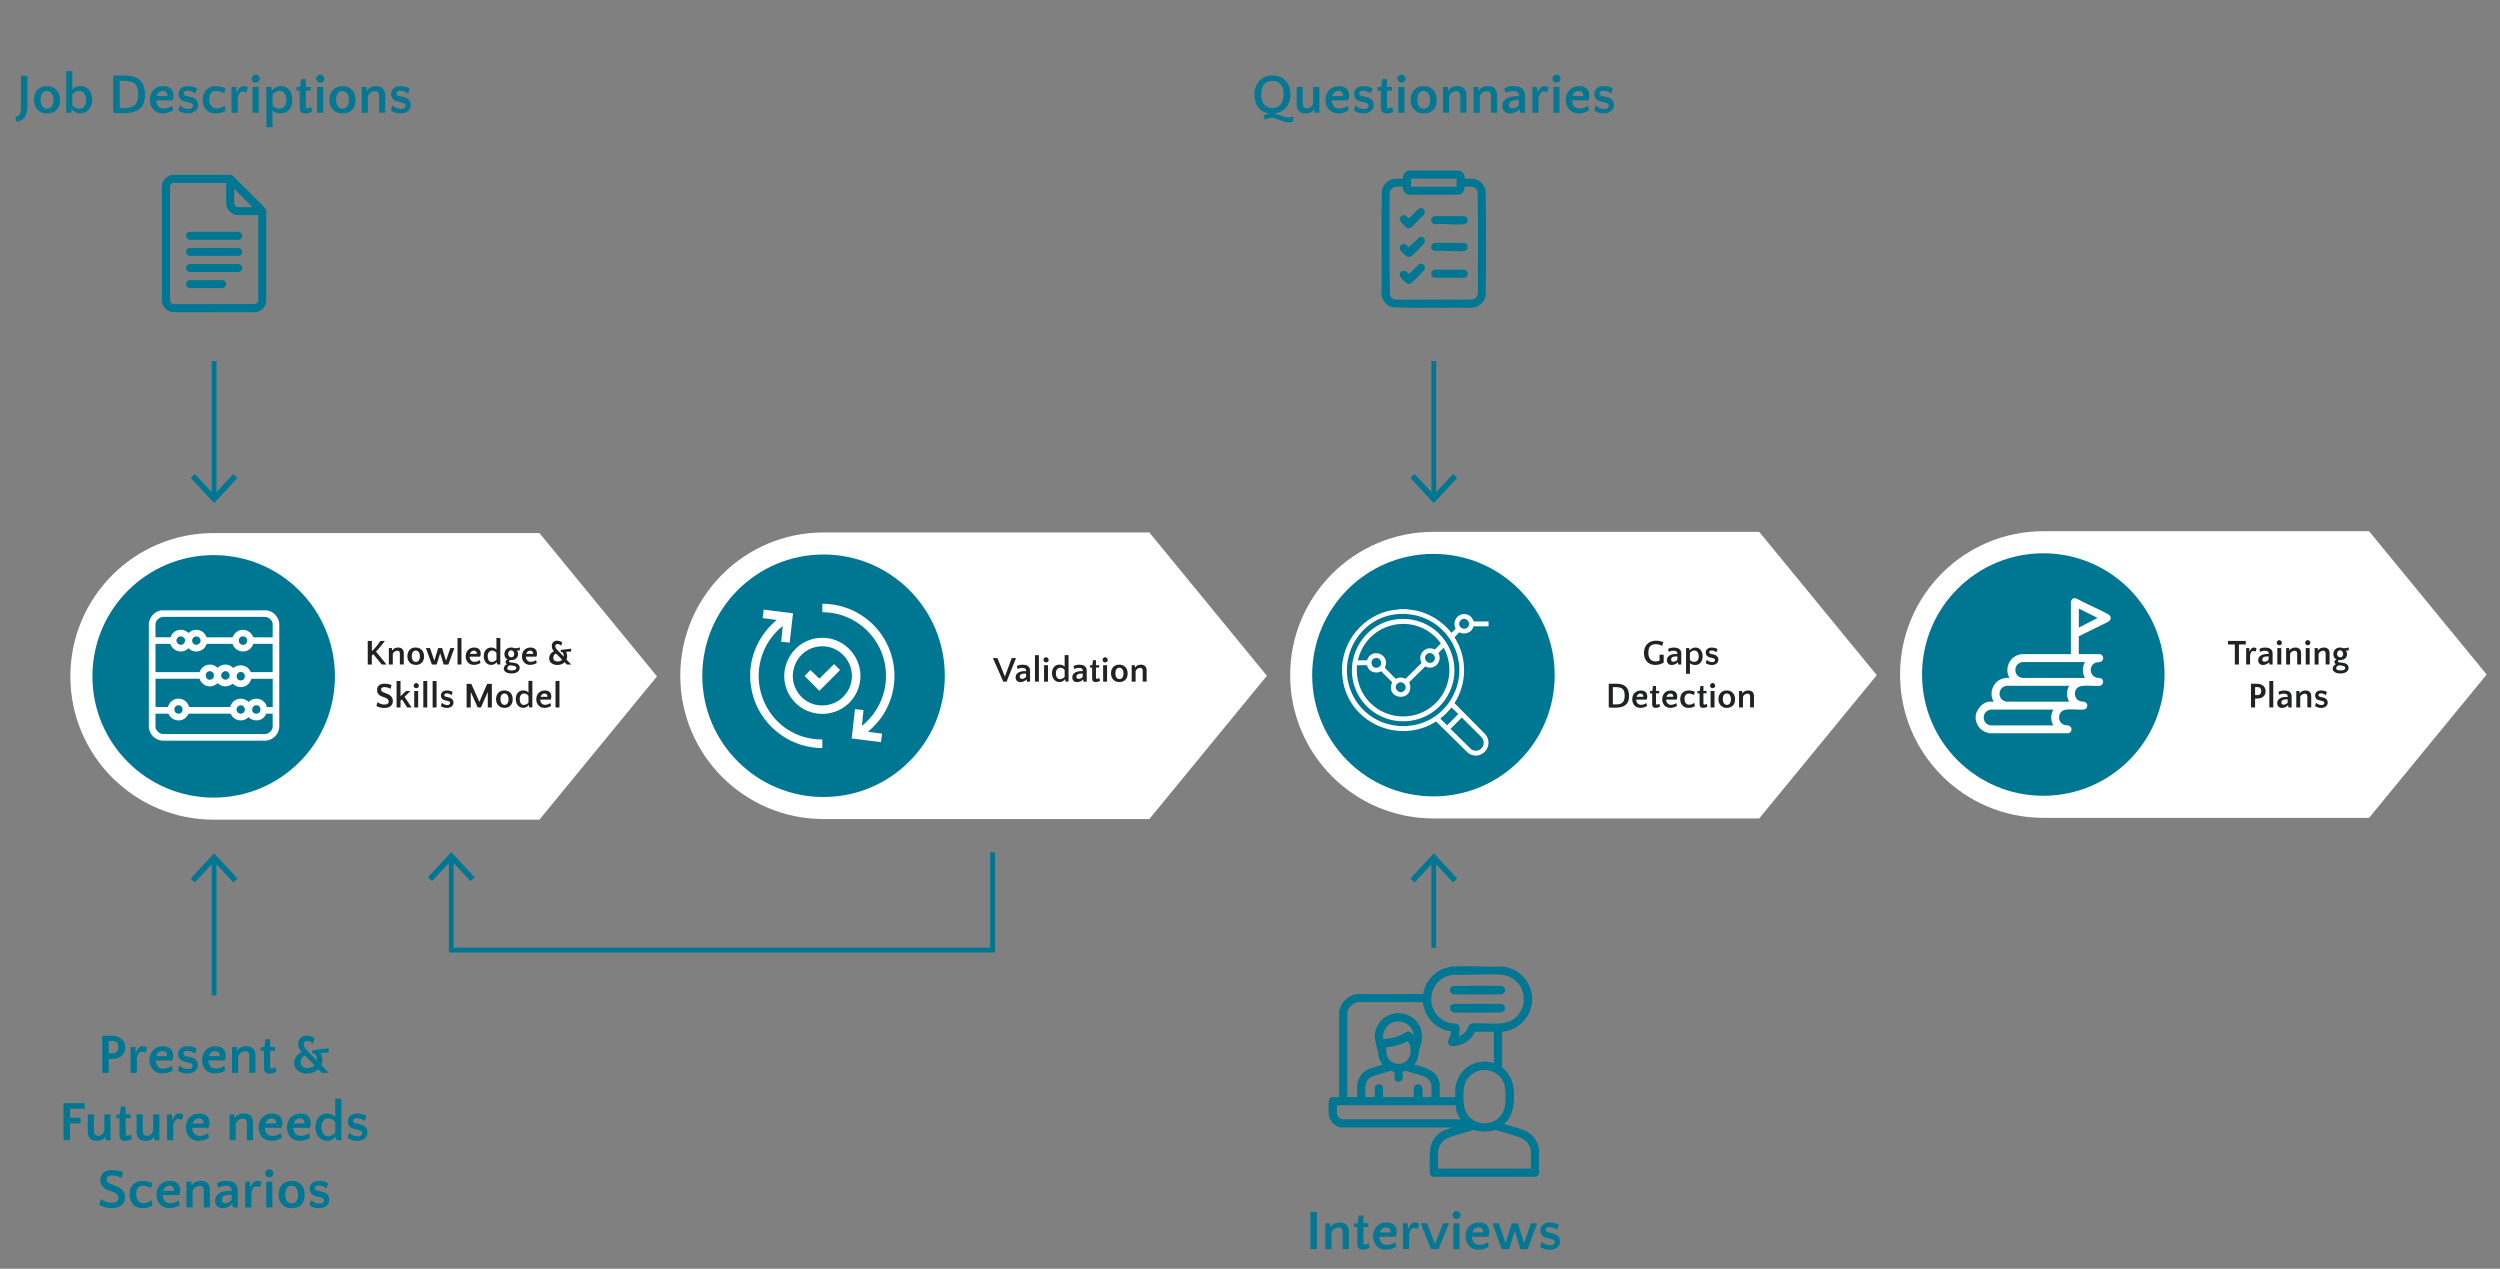 <svg xmlns="http://www.w3.org/2000/svg" id="Layer_1" viewBox="0 0 534 271"><rect x="0" y="0" width="534" height="271" fill="#808080" stroke="none"/><defs><style>      .st0 {        fill: #fff;      }      .st1 {        fill: #007792;      }      .st2 {        isolation: isolate;      }      .st3 {        fill: #057792;      }      .st4 {        fill: #222;      }      .st5 {        fill: none;        stroke: #007792;        stroke-miterlimit: 10;        stroke-width: 1.02px;      }      .st6 {        fill: #212222;      }    </style></defs><g><path class="st0" d="M115.23,175.08H45.64c-16.9,0-30.61-13.7-30.61-30.61h0c0-16.9,13.7-30.61,30.61-30.61h69.58l25.11,30.61-25.11,30.61h.01Z"></path><circle class="st1" cx="45.64" cy="144.47" r="25.9"></circle></g><g><path class="st0" d="M245.5,174.95h-69.58c-16.9,0-30.61-13.7-30.61-30.61h0c0-16.9,13.7-30.61,30.61-30.61h69.58l25.11,30.61-25.11,30.61h0Z"></path><circle class="st1" cx="175.91" cy="144.34" r="25.9"></circle></g><g><path class="st0" d="M375.77,174.82h-69.58c-16.9,0-30.61-13.7-30.61-30.61h0c0-16.9,13.7-30.61,30.61-30.61h69.58l25.11,30.61-25.11,30.61h0Z"></path><circle class="st1" cx="306.18" cy="144.21" r="25.9"></circle></g><g><path class="st0" d="M506.04,174.69h-69.58c-16.9,0-30.61-13.7-30.61-30.61h0c0-16.9,13.7-30.61,30.61-30.61h69.58l25.11,30.61-25.11,30.61h0Z"></path><circle class="st1" cx="436.45" cy="144.08" r="25.9"></circle></g><g class="st2"><path class="st3" d="M5.84,22.87c0,.42-.05.82-.14,1.19-.09.37-.23.7-.43.98-.19.28-.43.5-.72.67-.29.16-.64.25-1.04.25l-.26-1.04c.28,0,.5-.06.67-.19.16-.13.29-.29.37-.49.08-.2.13-.42.15-.66s.03-.48.03-.71v-6.69h1.38v6.7h-.01Z"></path></g><g class="st2"><path class="st3" d="M10.02,18.39c.49,0,.91.08,1.26.25.35.16.64.38.87.66s.39.59.5.95.16.73.16,1.12-.05.76-.16,1.11-.28.65-.5.91c-.23.26-.52.47-.86.62-.35.15-.76.23-1.23.23s-.91-.08-1.26-.24-.64-.37-.88-.64-.4-.58-.51-.93-.17-.72-.17-1.11.06-.76.17-1.11.28-.66.51-.93c.23-.27.52-.48.87-.63.35-.16.76-.23,1.23-.23v-.03ZM10.05,23.23c.23,0,.43-.05.6-.15s.31-.24.43-.41c.11-.17.19-.37.25-.59s.08-.46.08-.71-.03-.5-.08-.74-.14-.44-.26-.62-.26-.32-.44-.43c-.18-.11-.39-.16-.63-.16s-.43.05-.6.15-.31.23-.41.4c-.11.17-.19.36-.24.59s-.08.46-.08.71.03.5.08.74.14.45.25.63c.12.18.26.33.44.44.17.11.38.16.62.16h-.01Z"></path><path class="st3" d="M17.17,24.22c-.43,0-.79-.09-1.07-.26-.28-.17-.54-.39-.76-.63h-.05l-.1.75h-1.05v-8.87h1.31v3.91c.18-.23.43-.41.73-.54.3-.13.65-.19,1.03-.19.42,0,.78.08,1.09.24s.57.37.78.63c.21.26.36.57.46.92.1.35.15.71.15,1.08,0,.42-.06.81-.18,1.17s-.29.67-.51.93-.49.47-.8.62-.66.23-1.03.23h0ZM17.01,23.23c.23,0,.43-.06.61-.17.17-.11.32-.26.43-.44.12-.18.2-.39.26-.62.06-.24.08-.47.08-.71s-.03-.49-.09-.71-.15-.43-.28-.61c-.12-.18-.28-.31-.47-.41s-.41-.15-.65-.15-.47.05-.72.16-.49.31-.73.61v2.3c.09.12.2.23.32.32.13.09.26.17.4.23s.28.11.42.15.28.05.41.05h0Z"></path></g><g class="st2"><path class="st3" d="M24.18,16.18c.1-.03.27-.04.49-.04h1.95c.77,0,1.41.08,1.91.24s.91.38,1.24.65c.42.36.73.83.92,1.39s.29,1.18.29,1.87c0,.52-.07,1.01-.2,1.48s-.37.89-.71,1.24c-.34.36-.81.64-1.4.85-.6.21-1.36.31-2.28.31h-1.08c-.38,0-.76-.03-1.14-.1v-7.9h0ZM26.74,23.06c.97,0,1.67-.23,2.11-.69.44-.46.67-1.21.67-2.25,0-.47-.05-.88-.14-1.24-.09-.35-.25-.65-.47-.89s-.52-.42-.9-.54-.84-.18-1.4-.18h-1.04v5.75c.22.02.44.04.65.04h.53-.01Z"></path></g><g class="st2"><path class="st3" d="M34.87,18.39c.7,0,1.25.18,1.63.53.38.36.57.86.57,1.5,0,.09,0,.18-.02.28,0,.1-.03.2-.05.29s-.04.18-.07.26-.06.14-.09.19h-3.49c.02.24.06.47.13.68.07.21.18.4.31.55.14.16.3.28.5.37s.43.14.69.14c.3,0,.61-.06.94-.17.33-.11.61-.25.84-.42l.22.98c-.1.06-.23.13-.38.21s-.32.15-.52.21c-.19.06-.4.12-.62.16-.22.04-.45.07-.69.07-.45,0-.84-.08-1.19-.23s-.63-.37-.86-.63c-.23-.27-.41-.58-.53-.93s-.18-.72-.18-1.1.06-.76.19-1.12c.12-.35.31-.67.55-.94.24-.27.54-.48.89-.64.36-.16.76-.23,1.22-.23h0ZM34.83,19.42c-.34,0-.62.1-.86.29-.24.2-.41.46-.51.8h2.29s0-.05.02-.08v-.12c0-.26-.09-.47-.26-.63-.18-.17-.4-.25-.68-.25h0Z"></path><path class="st3" d="M40.09,19.37c-.26,0-.47.05-.62.15-.15.1-.22.24-.22.43,0,.12.04.23.13.33s.26.18.53.25l.85.19c.34.07.6.18.81.31s.36.28.48.44.19.32.23.49.06.32.06.47c0,.26-.05.49-.16.71-.1.22-.25.41-.44.57s-.42.29-.69.38c-.27.09-.58.14-.91.14-.42,0-.81-.06-1.17-.19-.36-.12-.65-.26-.86-.41l.31-1.14c.27.26.58.46.92.59.34.13.65.19.94.19s.53-.07.69-.2c.16-.13.24-.31.24-.54,0-.14-.04-.25-.12-.34-.08-.09-.24-.17-.48-.23l-1.15-.29c-.27-.06-.49-.16-.66-.28s-.31-.25-.41-.4-.17-.3-.2-.46c-.04-.16-.05-.31-.05-.46,0-.53.19-.95.56-1.24.38-.29.86-.44,1.46-.44.31,0,.65.04,1.01.13s.66.21.91.37l-.35,1.08c-.16-.13-.38-.26-.67-.39-.29-.13-.61-.2-.96-.2h-.01Z"></path><path class="st3" d="M47.86,19.93c-.09-.06-.2-.13-.33-.19-.13-.06-.27-.12-.43-.17s-.31-.08-.47-.11-.32-.04-.46-.04c-.27,0-.5.05-.69.15s-.34.23-.46.4c-.12.16-.2.35-.25.57s-.08.44-.08.67c0,.27.03.53.1.76s.16.44.29.62.29.32.48.42.42.16.68.16c.29,0,.59-.06.92-.17.32-.12.59-.28.81-.49l.24,1.13c-.22.14-.53.28-.92.41s-.8.19-1.24.19-.87-.08-1.22-.24c-.35-.16-.64-.37-.86-.64s-.4-.58-.52-.93-.17-.73-.17-1.13.05-.75.16-1.1.28-.66.51-.92c.23-.27.53-.48.89-.63.36-.16.79-.23,1.29-.23.38,0,.76.04,1.13.13s.66.2.89.35l-.29,1.07v-.04Z"></path><path class="st3" d="M52.61,19.77c-.08-.06-.2-.12-.37-.16-.17-.04-.31-.06-.43-.06-.16,0-.29.04-.4.11-.1.08-.2.18-.28.3-.08.12-.15.27-.2.43-.06.16-.11.32-.16.49v3.2h-1.32v-5.51h1.03l.06,1.15h.05c.08-.17.16-.33.25-.49s.19-.3.3-.43.24-.22.39-.3c.15-.08.32-.11.52-.11.32,0,.62.1.9.31l-.35,1.07h0Z"></path><path class="st3" d="M53.75,16.8c0-.11.02-.22.07-.32.04-.1.11-.2.19-.28.08-.08.17-.15.27-.2.1-.05.21-.07.33-.07.11,0,.22.02.32.07.1.05.2.11.28.2.08.08.15.18.2.28s.07.21.07.32c0,.12-.02.23-.07.33s-.11.19-.2.27c-.08.08-.18.14-.28.19-.1.04-.21.07-.32.07-.23,0-.43-.08-.6-.25s-.25-.37-.25-.6h-.01ZM55.26,24.08h-1.32v-5.51h1.32v5.51Z"></path></g><g class="st2"><path class="st3" d="M59.98,18.39c.43,0,.8.08,1.11.25.31.16.57.38.77.65s.35.58.45.94c.1.36.14.72.14,1.11s-.05.76-.15,1.11c-.1.35-.25.66-.46.92s-.47.47-.78.62c-.31.15-.68.23-1.11.23-.36,0-.69-.05-1-.16s-.55-.27-.74-.5v3.63h-1.31v-8.63h1.05l.1.75h.05c.1-.13.23-.25.37-.37s.3-.22.47-.3c.17-.08.34-.15.52-.2.18-.05.35-.07.52-.07v.02ZM59.77,19.4c-.12,0-.25.02-.4.05-.14.04-.29.09-.43.16s-.27.15-.4.25-.24.2-.32.32v2.34c.24.3.49.48.74.56s.48.11.69.11c.26,0,.49-.05.68-.14s.34-.23.47-.39c.12-.16.22-.36.28-.58.06-.22.09-.46.09-.71s-.03-.48-.08-.71c-.05-.24-.14-.44-.25-.63-.12-.18-.26-.33-.44-.45s-.38-.17-.62-.17h0Z"></path></g><g class="st2"><path class="st3" d="M64,19.37h-.68v-.72l.78-.12.22-1.63h1.01v1.67h1.05v.8h-1.05v3.16c0,.24.02.4.07.49s.14.13.28.13c.1,0,.21-.02.31-.06.1-.04.26-.12.46-.23l.22.95c-.15.13-.37.23-.64.31-.28.08-.55.11-.82.11-.24,0-.44-.03-.59-.1s-.28-.16-.37-.28-.15-.27-.18-.45-.05-.37-.05-.59v-3.44h-.02Z"></path><path class="st3" d="M67.53,16.8c0-.11.02-.22.07-.32.04-.1.11-.2.19-.28s.17-.15.27-.2.21-.07.33-.07c.11,0,.22.02.32.07.1.05.2.11.28.2.08.08.15.18.2.28.05.1.07.21.07.32,0,.12-.02.23-.07.33s-.11.19-.2.27c-.08.08-.18.14-.28.19-.1.04-.21.07-.32.07-.23,0-.43-.08-.6-.25s-.25-.37-.25-.6h-.01ZM69.04,24.08h-1.32v-5.51h1.32v5.51Z"></path><path class="st3" d="M73.15,18.39c.49,0,.91.08,1.26.25.35.16.64.38.87.66s.4.59.5.95.16.73.16,1.12-.05.76-.16,1.11-.28.65-.5.91c-.23.26-.52.47-.86.62-.35.15-.76.23-1.23.23s-.91-.08-1.26-.24-.64-.37-.87-.64c-.23-.27-.4-.58-.52-.93s-.17-.72-.17-1.11.06-.76.17-1.11.28-.66.51-.93.52-.48.87-.63c.35-.16.76-.23,1.23-.23v-.03ZM73.17,23.23c.23,0,.43-.05.6-.15s.31-.24.43-.41c.11-.17.19-.37.25-.59.05-.22.08-.46.08-.71s-.03-.5-.08-.74c-.06-.24-.14-.44-.26-.62s-.26-.32-.44-.43-.39-.16-.63-.16-.43.05-.6.15-.31.23-.41.4-.19.36-.24.59-.08.46-.08.71.03.5.08.74.14.45.25.63.26.33.44.44.38.16.62.16h-.01Z"></path><path class="st3" d="M80.96,24.08v-3.64c0-.66-.28-.98-.84-.98-.14,0-.28.02-.44.07s-.31.12-.45.21c-.14.09-.27.21-.39.34s-.2.29-.26.47v3.53h-1.32v-5.51h1.03l.06.81h.05c.17-.33.43-.58.78-.75.35-.16.74-.25,1.14-.25.26,0,.51.03.74.1.23.07.44.18.62.33s.32.35.43.6c.1.25.16.55.16.91v3.75h-1.32,0Z"></path><path class="st3" d="M85.5,19.37c-.26,0-.47.05-.62.15s-.22.24-.22.43c0,.12.04.23.13.33s.26.18.53.25l.85.19c.34.07.6.18.81.31s.36.28.48.44.19.32.23.49.06.32.06.47c0,.26-.05.49-.16.71-.1.22-.25.41-.44.57s-.42.29-.69.38c-.27.09-.58.14-.91.14-.42,0-.81-.06-1.17-.19-.36-.12-.65-.26-.86-.41l.31-1.14c.27.26.58.46.92.59.34.13.65.19.94.19s.53-.07.69-.2c.16-.13.24-.31.24-.54,0-.14-.04-.25-.12-.34s-.24-.17-.48-.23l-1.15-.29c-.27-.06-.49-.16-.66-.28-.17-.12-.31-.25-.41-.4-.1-.15-.17-.3-.2-.46-.04-.16-.05-.31-.05-.46,0-.53.19-.95.56-1.24.38-.29.86-.44,1.46-.44.31,0,.65.04,1.01.13s.66.21.91.37l-.35,1.08c-.16-.13-.38-.26-.67-.39s-.61-.2-.96-.2h0Z"></path></g><g class="st2"><path class="st3" d="M271.8,16.11c.62,0,1.17.11,1.65.32.48.22.88.51,1.21.88.33.37.58.8.74,1.29.17.49.25,1,.25,1.54s-.08,1.01-.23,1.49c-.16.48-.39.91-.7,1.29s-.7.68-1.16.92-1,.35-1.62.35c.29.03.56.1.83.19.26.1.53.2.79.3.26.1.52.19.79.27s.55.12.86.12c.17,0,.36-.02.55-.05s.4-.1.61-.18l-.31,1.17c-.14.06-.29.09-.43.11s-.28.03-.41.03c-.34,0-.66-.05-.96-.16s-.61-.22-.91-.35-.59-.24-.89-.35c-.29-.11-.58-.16-.88-.16-.18,0-.39.03-.66.1-.26.06-.52.19-.77.37l-.24-.86c.22-.17.45-.3.7-.39s.49-.13.72-.13c-.57-.03-1.06-.16-1.49-.39s-.78-.53-1.06-.89c-.28-.36-.49-.77-.63-1.24s-.21-.96-.21-1.47c0-.57.09-1.11.26-1.61s.42-.94.75-1.31c.33-.37.73-.67,1.21-.88s1.03-.33,1.64-.33h0ZM271.76,23.05c.43,0,.8-.08,1.11-.23s.56-.36.75-.62c.2-.26.34-.57.43-.92s.14-.74.14-1.14-.05-.8-.14-1.15c-.1-.35-.24-.65-.44-.9s-.45-.45-.76-.59-.67-.21-1.1-.21-.78.07-1.08.21c-.29.14-.54.33-.72.59s-.32.55-.41.9-.13.73-.13,1.16c0,.96.2,1.68.6,2.17s.98.74,1.75.74h0Z"></path></g><g class="st2"><path class="st3" d="M278.27,18.57v3.58c0,.33.09.58.26.75s.39.26.67.26.53-.09.77-.28c.23-.19.4-.46.51-.81v-3.5h1.33v5.51h-1.03l-.07-.77h-.05c-.09.18-.2.33-.33.45s-.29.21-.45.28c-.16.07-.33.12-.51.14-.18.03-.35.04-.51.04-.26,0-.51-.03-.74-.1-.23-.06-.43-.17-.6-.32s-.31-.34-.41-.59c-.1-.24-.15-.54-.15-.9v-3.75h1.32-.01Z"></path><path class="st3" d="M285.96,18.39c.7,0,1.25.18,1.63.53s.58.86.58,1.5c0,.09,0,.18-.02.28-.01.1-.03.2-.05.29-.02.1-.04.18-.07.26s-.06.14-.09.19h-3.49c.02.24.06.47.13.68.07.21.18.4.31.55.14.16.3.28.5.37s.42.14.69.14c.3,0,.61-.06.94-.17.33-.11.61-.25.84-.42l.22.98c-.1.06-.23.13-.38.21s-.32.15-.51.21-.4.12-.62.16-.45.07-.69.07c-.45,0-.84-.08-1.19-.23-.34-.16-.63-.37-.86-.63s-.41-.58-.53-.93-.18-.72-.18-1.1.06-.76.19-1.12c.12-.35.31-.67.55-.94s.54-.48.89-.64c.36-.16.76-.23,1.22-.23h-.01ZM285.92,19.42c-.34,0-.62.1-.86.29-.24.2-.41.46-.51.8h2.29s.01-.05.02-.08v-.12c0-.26-.09-.47-.26-.63-.18-.17-.4-.25-.68-.25h0Z"></path><path class="st3" d="M291.18,19.37c-.26,0-.47.05-.62.15s-.22.24-.22.43c0,.12.04.23.13.33s.26.18.53.25l.85.19c.34.07.61.18.81.31.2.14.36.28.48.44.12.16.19.32.23.49s.06.32.06.47c0,.26-.05.49-.16.71s-.25.41-.44.57-.42.29-.69.38c-.27.09-.58.14-.91.14-.42,0-.81-.06-1.17-.19s-.65-.26-.86-.41l.31-1.14c.27.26.58.46.92.59.34.13.65.19.94.19s.54-.07.7-.2c.16-.13.24-.31.24-.54,0-.14-.04-.25-.12-.34s-.24-.17-.48-.23l-1.15-.29c-.27-.06-.49-.16-.67-.28-.17-.12-.31-.25-.41-.4s-.17-.3-.2-.46c-.04-.16-.05-.31-.05-.46,0-.53.19-.95.56-1.24.38-.29.86-.44,1.46-.44.31,0,.65.04,1.01.13s.66.21.91.37l-.35,1.08c-.16-.13-.38-.26-.67-.39s-.61-.2-.96-.2h-.01Z"></path><path class="st3" d="M294.94,19.37h-.68v-.72l.78-.12.22-1.63h1.01v1.67h1.05v.8h-1.05v3.16c0,.24.02.4.07.49s.14.13.28.13c.1,0,.21-.02.31-.06.1-.04.26-.12.46-.23l.21.95c-.15.13-.37.23-.64.31-.28.08-.55.11-.82.11-.24,0-.44-.03-.59-.1-.16-.06-.28-.16-.37-.28s-.15-.27-.18-.45-.05-.37-.05-.59v-3.44h-.01Z"></path><path class="st3" d="M298.48,16.8c0-.11.02-.22.07-.32.04-.1.11-.2.19-.28.08-.08.17-.15.27-.2.1-.05.21-.07.33-.07.11,0,.22.02.32.07.1.05.2.11.28.2.08.08.15.18.2.28.05.1.07.21.07.32,0,.12-.02.23-.07.33s-.11.19-.2.27c-.08.08-.18.14-.28.19s-.21.07-.32.07c-.23,0-.43-.08-.6-.25s-.25-.37-.25-.6h0ZM299.99,24.08h-1.32v-5.51h1.32v5.51Z"></path><path class="st3" d="M304.09,18.39c.49,0,.91.08,1.26.25.35.16.64.38.87.66.23.28.39.59.5.95s.16.73.16,1.12-.05.76-.16,1.11c-.11.35-.28.65-.5.91-.23.26-.52.47-.86.62-.35.15-.76.23-1.23.23s-.91-.08-1.26-.24-.64-.37-.88-.64-.4-.58-.51-.93c-.11-.35-.17-.72-.17-1.11s.06-.76.17-1.11c.11-.35.28-.66.51-.93s.52-.48.87-.63c.35-.16.76-.23,1.23-.23v-.03ZM304.12,23.23c.23,0,.43-.05.6-.15s.31-.24.43-.41c.11-.17.19-.37.25-.59s.08-.46.08-.71-.03-.5-.08-.74-.14-.44-.26-.62-.26-.32-.44-.43-.39-.16-.63-.16-.43.05-.6.15-.31.23-.41.4c-.11.17-.19.36-.24.59s-.08.46-.08.71.03.5.08.74.14.45.25.63c.12.18.26.33.44.44.17.11.38.16.62.16h0Z"></path><path class="st3" d="M311.91,24.08v-3.64c0-.66-.28-.98-.84-.98-.14,0-.28.02-.44.07s-.31.12-.45.21-.27.21-.39.34c-.12.14-.2.29-.26.47v3.53h-1.32v-5.51h1.03l.06.81h.05c.17-.33.43-.58.78-.75.36-.16.74-.25,1.14-.25.26,0,.51.03.74.1.23.07.44.18.62.33s.32.35.43.6c.1.25.16.55.16.91v3.75h-1.32.01Z"></path><path class="st3" d="M318.46,24.08v-3.64c0-.66-.28-.98-.84-.98-.14,0-.28.02-.44.07s-.31.12-.45.21-.27.21-.39.34c-.12.14-.2.29-.26.47v3.53h-1.32v-5.51h1.03l.06.81h.05c.17-.33.43-.58.78-.75.36-.16.74-.25,1.14-.25.26,0,.51.03.74.1.23.07.44.18.62.33s.32.35.43.6c.1.25.16.55.16.91v3.75h-1.32.01Z"></path><path class="st3" d="M324.68,24.08l-.1-.75h-.05c-.21.27-.51.49-.88.65s-.75.25-1.13.25c-.5,0-.9-.15-1.19-.44s-.43-.68-.43-1.16c0-.33.07-.62.21-.88s.34-.48.61-.66c.26-.18.58-.32.95-.41.37-.1.78-.14,1.23-.14h.52v-.18c0-.31-.1-.54-.3-.68-.21-.14-.53-.22-.97-.22-.59,0-1.12.13-1.58.4l-.25-1c.54-.31,1.18-.47,1.94-.47.8,0,1.41.16,1.82.49.19.15.35.35.47.59s.19.53.19.86v3.75h-1.06ZM323.04,23.16c.26,0,.51-.06.77-.19.26-.12.46-.29.61-.5v-1.09h-.23c-.66,0-1.13.08-1.43.25s-.45.44-.45.8c0,.48.24.72.73.72h0Z"></path><path class="st3" d="M330.47,19.77c-.08-.06-.2-.12-.37-.16s-.31-.06-.43-.06c-.16,0-.29.04-.4.11-.1.08-.2.18-.28.3s-.15.27-.2.43c-.06.16-.11.32-.16.49v3.2h-1.32v-5.51h1.03l.06,1.15h.05c.08-.17.16-.33.25-.49s.19-.3.3-.43c.11-.12.24-.22.39-.3.15-.08.32-.11.52-.11.32,0,.62.1.9.31l-.35,1.07h.01Z"></path><path class="st3" d="M331.61,16.8c0-.11.02-.22.07-.32.04-.1.11-.2.19-.28s.17-.15.27-.2.21-.07.33-.07c.11,0,.22.02.32.07.1.05.2.11.28.2s.15.18.2.28c.05.1.07.21.07.32,0,.12-.02.23-.07.33s-.11.19-.2.27-.18.14-.28.19c-.1.04-.21.07-.32.07-.23,0-.43-.08-.6-.25s-.25-.37-.25-.6h0ZM333.12,24.08h-1.32v-5.51h1.32v5.51Z"></path><path class="st3" d="M337.28,18.39c.7,0,1.25.18,1.63.53s.58.86.58,1.5c0,.09,0,.18-.02.28-.01.1-.03.2-.05.29-.02.1-.04.18-.07.26s-.06.14-.09.19h-3.49c.02.24.06.47.13.68.07.21.18.4.31.55.14.16.3.28.5.37s.42.14.69.14c.3,0,.61-.06.94-.17.33-.11.61-.25.84-.42l.22.98c-.1.06-.23.13-.38.21s-.32.15-.51.21-.4.12-.62.16-.45.07-.69.07c-.45,0-.84-.08-1.19-.23-.34-.16-.63-.37-.86-.63s-.41-.58-.53-.93-.18-.72-.18-1.1.06-.76.19-1.12c.12-.35.31-.67.55-.94s.54-.48.89-.64c.36-.16.76-.23,1.22-.23h-.01ZM337.24,19.42c-.34,0-.62.1-.86.29-.24.2-.41.46-.51.8h2.29s.01-.05.02-.08v-.12c0-.26-.09-.47-.26-.63-.18-.17-.4-.25-.68-.25h0Z"></path><path class="st3" d="M342.5,19.37c-.26,0-.47.05-.62.15s-.22.24-.22.43c0,.12.04.23.13.33s.26.18.53.25l.85.19c.34.07.61.18.81.31.2.14.36.28.48.44.12.16.19.32.23.49s.06.32.06.47c0,.26-.05.49-.16.71s-.25.41-.44.57-.42.29-.69.38c-.27.09-.58.14-.91.14-.42,0-.81-.06-1.17-.19s-.65-.26-.86-.41l.31-1.14c.27.26.58.46.92.59.34.13.65.19.94.19s.54-.07.7-.2c.16-.13.24-.31.24-.54,0-.14-.04-.25-.12-.34s-.24-.17-.48-.23l-1.15-.29c-.27-.06-.49-.16-.67-.28-.17-.12-.31-.25-.41-.4s-.17-.3-.2-.46c-.04-.16-.05-.31-.05-.46,0-.53.19-.95.56-1.24.38-.29.86-.44,1.46-.44.31,0,.65.04,1.01.13s.66.21.91.37l-.35,1.08c-.16-.13-.38-.26-.67-.39s-.61-.2-.96-.2h-.01Z"></path></g><g class="st2"><path class="st3" d="M281.28,266.81h-1.38v-7.91h1.38v7.91Z"></path></g><g class="st2"><path class="st3" d="M286.79,266.81v-3.64c0-.65-.28-.98-.84-.98-.13,0-.28.02-.44.07-.16.05-.31.12-.45.21s-.27.21-.39.34c-.12.14-.2.29-.26.47v3.54h-1.32v-5.51h1.03l.06.81h.05c.17-.33.43-.58.79-.75s.74-.25,1.14-.25c.26,0,.51.04.74.1.23.07.44.18.62.33s.32.35.43.6c.1.25.16.55.16.91v3.75h-1.32,0Z"></path><path class="st3" d="M289.9,262.1h-.68v-.72l.78-.12.22-1.63h1.01v1.66h1.05v.8h-1.05v3.16c0,.24.02.4.07.49s.14.12.28.12c.1,0,.21-.02.31-.06s.26-.12.46-.23l.21.95c-.15.13-.37.23-.64.3s-.55.11-.82.11c-.24,0-.44-.03-.59-.1-.16-.06-.28-.16-.37-.28s-.15-.27-.18-.45-.05-.37-.05-.59v-3.44.03Z"></path><path class="st3" d="M296.13,261.12c.7,0,1.25.18,1.63.53.38.36.58.86.58,1.5,0,.09,0,.18-.02.28-.01.1-.03.2-.05.29-.02.1-.04.18-.07.26s-.06.14-.09.19h-3.49c.02.24.06.47.13.68s.18.39.31.55.3.28.5.37.42.14.69.14c.3,0,.61-.06.94-.17.33-.11.61-.25.84-.42l.22.98c-.1.06-.23.13-.38.21s-.32.15-.51.21-.4.12-.62.16-.45.06-.69.06c-.45,0-.84-.08-1.19-.23-.34-.16-.63-.37-.86-.63-.23-.27-.41-.58-.53-.93s-.18-.72-.18-1.1.06-.77.19-1.12c.12-.35.31-.67.55-.94s.54-.48.89-.64.76-.23,1.22-.23h-.01ZM296.09,262.15c-.33,0-.62.1-.86.29-.24.2-.41.46-.51.8h2.29s.01-.05.02-.08,0-.07,0-.12c0-.26-.09-.47-.26-.63-.18-.17-.4-.25-.68-.25h0Z"></path><path class="st3" d="M302.83,262.5c-.08-.06-.2-.12-.37-.16-.17-.04-.31-.06-.43-.06-.16,0-.29.04-.4.11-.1.08-.2.18-.28.3s-.15.27-.2.43c-.06.16-.11.32-.16.49v3.2h-1.32v-5.51h1.03l.06,1.15h.05c.08-.17.16-.33.25-.49s.19-.3.3-.43c.11-.12.24-.22.39-.3.15-.07.32-.11.52-.11.32,0,.62.1.9.31l-.35,1.07h.01Z"></path><path class="st3" d="M307.25,266.81h-1.59l-2.2-5.51h1.38l1.67,4.42,1.74-4.42h1.29l-2.28,5.51h-.01Z"></path><path class="st3" d="M310.24,259.53c0-.11.02-.22.07-.32s.11-.2.19-.28.17-.15.27-.2c.1-.05.21-.07.33-.07.11,0,.22.02.32.07.1.05.2.12.28.2.08.08.15.18.2.28.05.1.07.21.07.32,0,.12-.02.23-.07.33-.05.1-.11.19-.2.27-.08.08-.18.14-.28.19-.1.04-.21.07-.32.07-.23,0-.43-.08-.6-.25s-.25-.37-.25-.6h0ZM311.75,266.81h-1.32v-5.51h1.32v5.51Z"></path><path class="st3" d="M315.91,261.12c.7,0,1.25.18,1.63.53.38.36.57.86.57,1.5,0,.09,0,.18-.02.28s-.03.2-.05.29c-.02.1-.04.18-.07.26s-.06.14-.09.19h-3.49c.02.24.06.47.13.68s.18.39.31.55.3.28.5.37.43.14.69.14c.29,0,.61-.06.94-.17.33-.11.61-.25.85-.42l.21.98c-.1.06-.23.13-.38.21s-.32.15-.52.21-.4.12-.62.16-.45.06-.69.06c-.45,0-.84-.08-1.19-.23-.34-.16-.63-.37-.86-.63-.23-.27-.41-.58-.53-.93s-.18-.72-.18-1.1.06-.77.19-1.12c.12-.35.3-.67.54-.94.24-.27.54-.48.89-.64s.76-.23,1.22-.23h.02ZM315.87,262.15c-.34,0-.62.1-.86.29s-.41.46-.51.8h2.29s.01-.05.02-.08,0-.07,0-.12c0-.26-.09-.47-.26-.63-.18-.17-.4-.25-.68-.25h0Z"></path><path class="st3" d="M323.56,262.98l-1.19,3.83h-1.59l-2-5.51h1.38l1.44,4.23,1.31-4.23h1.32l1.31,4.23,1.44-4.23h1.35l-2,5.51h-1.57l-1.19-3.83h-.01Z"></path><path class="st3" d="M330.98,262.1c-.26,0-.47.05-.62.15s-.22.24-.22.43c0,.12.04.23.13.33s.26.18.53.25l.85.19c.34.07.61.18.81.31s.36.28.48.44c.12.16.19.32.23.49.04.17.06.32.06.47,0,.26-.05.49-.16.71-.1.22-.25.41-.44.57s-.42.29-.7.38-.57.14-.91.14c-.42,0-.81-.06-1.17-.19-.36-.12-.65-.26-.86-.41l.31-1.14c.27.26.58.46.92.59.34.13.65.19.94.19s.53-.07.69-.2.24-.31.24-.54c0-.13-.04-.25-.12-.34s-.24-.17-.48-.23l-1.15-.29c-.27-.06-.49-.16-.66-.28s-.31-.25-.41-.4-.17-.3-.2-.46c-.04-.16-.05-.31-.05-.46,0-.54.19-.95.56-1.24.38-.29.86-.44,1.46-.44.31,0,.65.04,1.01.13s.66.21.91.37l-.35,1.08c-.16-.13-.38-.26-.67-.39s-.61-.2-.96-.2h0Z"></path></g><g class="st2"><path class="st1" d="M24,226.18h-.78v2.98h-1.38v-7.94h1.9c.45,0,.85.05,1.22.16.37.11.68.27.95.48.26.21.47.48.61.79.14.31.22.68.22,1.09,0,.33-.06.65-.17.94-.11.29-.28.55-.5.77s-.51.4-.86.53-.75.2-1.22.2h.01ZM23.94,222.34h-.37c-.12,0-.24,0-.35.04v2.63c.11,0,.23,0,.35,0h.39c.43,0,.76-.12.98-.36s.33-.58.33-1.04c0-.38-.1-.69-.29-.93s-.54-.36-1.04-.36h0Z"></path></g><g class="st2"><path class="st1" d="M31.06,224.85c-.08-.06-.2-.12-.37-.16-.17-.04-.31-.06-.43-.06-.16,0-.29.04-.4.11-.1.08-.2.18-.28.3-.08.12-.15.27-.2.43-.06.16-.11.32-.16.49v3.2h-1.32v-5.51h1.03l.06,1.15h.05c.08-.17.16-.33.25-.49s.19-.3.3-.43.24-.22.39-.3.32-.11.52-.11c.32,0,.62.1.9.31l-.35,1.07h.01Z"></path></g><g class="st2"><path class="st1" d="M34.78,223.47c.7,0,1.25.18,1.63.53.38.36.57.86.57,1.5,0,.09,0,.18-.02.28,0,.1-.03.2-.05.29s-.04.18-.07.26-.06.14-.09.19h-3.49c.02.24.06.47.13.68.07.21.18.4.31.55.14.16.3.28.5.37s.43.14.69.14c.3,0,.61-.06.94-.17.33-.11.61-.25.84-.42l.22.98c-.1.06-.23.13-.38.21s-.32.15-.52.21c-.19.06-.4.12-.62.16-.22.04-.45.07-.69.07-.45,0-.84-.08-1.19-.23s-.63-.37-.86-.63c-.23-.27-.41-.58-.53-.93s-.18-.72-.18-1.1.06-.76.19-1.12c.12-.35.31-.67.55-.94.24-.27.54-.48.89-.64.36-.16.76-.23,1.22-.23h0ZM34.74,224.5c-.34,0-.62.1-.86.29-.24.2-.41.46-.51.8h2.29s0-.05.02-.08v-.12c0-.26-.09-.47-.26-.63-.18-.17-.4-.25-.68-.25h0Z"></path><path class="st1" d="M40,224.45c-.26,0-.47.05-.62.15-.15.1-.22.24-.22.43,0,.12.04.23.13.33s.26.18.53.25l.85.19c.34.07.6.18.81.31s.36.28.48.44.19.32.23.49.06.32.06.47c0,.26-.05.49-.16.71-.1.22-.25.41-.44.57s-.42.29-.69.38c-.27.09-.58.14-.91.14-.42,0-.81-.06-1.17-.19-.36-.12-.65-.26-.86-.41l.31-1.14c.27.26.58.46.92.59.34.13.65.19.94.19s.53-.07.69-.2c.16-.13.24-.31.24-.54,0-.14-.04-.25-.12-.34-.08-.09-.24-.17-.48-.23l-1.15-.29c-.27-.06-.49-.16-.66-.28s-.31-.25-.41-.4-.17-.3-.2-.46c-.04-.16-.05-.31-.05-.46,0-.53.19-.95.56-1.24.38-.29.86-.44,1.46-.44.31,0,.65.04,1.01.13s.66.21.91.37l-.35,1.08c-.16-.13-.38-.26-.67-.39-.29-.13-.61-.2-.96-.2h-.01Z"></path><path class="st1" d="M46.02,223.47c.7,0,1.25.18,1.63.53.38.36.57.86.57,1.5,0,.09,0,.18-.02.28,0,.1-.03.2-.05.29s-.04.18-.07.26-.06.14-.09.19h-3.49c.02.24.06.47.13.68.07.21.18.4.31.55.14.16.3.28.5.37s.43.14.69.14c.3,0,.61-.06.94-.17.33-.11.61-.25.84-.42l.22.98c-.1.06-.23.13-.38.21s-.32.15-.52.21c-.19.06-.4.12-.62.16-.22.04-.45.07-.69.07-.45,0-.84-.08-1.19-.23s-.63-.37-.86-.63c-.23-.27-.41-.58-.53-.93s-.18-.72-.18-1.1.06-.76.19-1.12c.12-.35.31-.67.55-.94.24-.27.54-.48.89-.64.36-.16.76-.23,1.22-.23h0ZM45.98,224.5c-.34,0-.62.1-.86.29-.24.2-.41.46-.51.8h2.29s0-.05.02-.08v-.12c0-.26-.09-.47-.26-.63-.18-.17-.4-.25-.68-.25h0Z"></path><path class="st1" d="M53.25,229.16v-3.64c0-.66-.28-.98-.84-.98-.14,0-.28.02-.44.07s-.31.12-.45.21c-.14.09-.27.21-.39.34s-.2.29-.26.47v3.53h-1.32v-5.51h1.03l.06.81h.05c.17-.33.43-.58.78-.75.35-.16.74-.25,1.14-.25.26,0,.51.03.74.1.23.07.44.18.62.33.18.15.32.35.43.6.1.25.16.55.16.91v3.75h-1.32,0Z"></path><path class="st1" d="M56.37,224.45h-.68v-.72l.78-.12.22-1.63h1.01v1.67h1.05v.8h-1.05v3.16c0,.24.02.4.07.49s.14.13.28.13c.1,0,.21-.02.31-.06.1-.04.26-.12.46-.23l.22.95c-.15.13-.37.23-.64.31-.28.08-.55.11-.82.11-.24,0-.44-.03-.59-.1s-.28-.16-.37-.28-.15-.27-.18-.45-.05-.37-.05-.59v-3.44h-.02Z"></path><path class="st1" d="M70.2,223.87v.92l-1.73.13c.26.45.38.92.38,1.43,0,.39-.08.77-.24,1.14l1.63,1.68h-1.49l-.75-.78c-.28.28-.62.5-1.03.67-.41.17-.87.25-1.4.25-.45,0-.84-.06-1.19-.19-.34-.12-.63-.29-.86-.5s-.41-.45-.52-.72-.17-.55-.17-.84c0-.22.03-.44.1-.67s.17-.45.3-.65c.13-.21.3-.4.5-.57s.44-.32.7-.43c-.23-.27-.41-.54-.54-.81-.13-.27-.19-.58-.19-.93,0-.3.05-.55.14-.77s.22-.41.38-.56.35-.27.57-.34c.22-.08.44-.11.68-.11.27,0,.56.05.86.14s.58.22.86.39l-.34,1.15c-.07-.06-.16-.13-.26-.2-.1-.07-.21-.13-.33-.18-.12-.05-.23-.1-.35-.13s-.23-.05-.34-.05c-.19,0-.35.06-.49.19-.13.13-.2.32-.2.58s.07.49.22.69c.14.21.32.42.53.63l2.06,2.14s.01-.08.02-.13,0-.1,0-.14c0-.18-.03-.38-.09-.59-.06-.21-.17-.42-.32-.64h-.59v-.72l3.47-.44.02-.04ZM65.69,228.15c.32,0,.61-.05.86-.16.26-.11.47-.25.65-.44l-2.04-2.07c-.15.04-.29.11-.4.2-.12.1-.21.21-.29.33s-.14.26-.18.41-.06.3-.06.46c0,.43.14.75.41.96.28.21.62.31,1.05.31Z"></path></g><g class="st2"><path class="st1" d="M17.21,239.95h-2.26v3.59h-1.38v-7.91h4.52v1.2h-3.14v1.92h2.26v1.2h0Z"></path></g><g class="st2"><path class="st1" d="M20.06,238.03v3.58c0,.33.09.58.26.75s.39.26.67.26.53-.09.77-.28c.23-.19.4-.46.52-.81v-3.5h1.33v5.51h-1.03l-.07-.77h-.05c-.09.18-.2.33-.34.45s-.29.21-.45.28-.33.12-.51.14c-.18.03-.35.04-.52.04-.26,0-.51-.03-.74-.1-.23-.06-.43-.17-.6-.32-.17-.15-.31-.34-.41-.59-.1-.24-.15-.54-.15-.9v-3.75h1.32Z"></path><path class="st1" d="M25.5,238.83h-.68v-.72l.78-.12.22-1.63h1.01v1.67h1.05v.8h-1.05v3.16c0,.24.02.4.07.49s.14.13.28.13c.1,0,.21-.02.31-.06s.26-.12.46-.23l.22.95c-.15.13-.37.23-.64.31-.28.08-.55.11-.82.11-.24,0-.44-.03-.59-.1s-.28-.16-.37-.28-.15-.27-.18-.45-.05-.37-.05-.59v-3.44h-.02Z"></path><path class="st1" d="M30.49,238.03v3.58c0,.33.09.58.26.75s.39.26.67.26.53-.09.77-.28c.23-.19.4-.46.52-.81v-3.5h1.33v5.51h-1.03l-.07-.77h-.05c-.09.18-.2.33-.34.45s-.29.21-.45.28-.33.12-.51.14c-.18.03-.35.04-.52.04-.26,0-.51-.03-.74-.1-.23-.06-.43-.17-.6-.32-.17-.15-.31-.34-.41-.59-.1-.24-.15-.54-.15-.9v-3.75h1.32,0Z"></path></g><g class="st2"><path class="st1" d="M38.84,239.23c-.08-.06-.2-.12-.37-.16-.17-.04-.31-.06-.43-.06-.16,0-.29.04-.4.11-.1.08-.2.18-.28.3-.08.12-.15.27-.2.43-.06.16-.11.32-.16.49v3.2h-1.32v-5.51h1.03l.06,1.15h.05c.08-.17.16-.33.25-.49s.19-.3.3-.43.24-.22.39-.3c.15-.08.32-.11.52-.11.32,0,.62.1.9.31l-.35,1.07h0Z"></path></g><g class="st2"><path class="st1" d="M42.56,237.85c.7,0,1.25.18,1.63.53.38.36.57.86.57,1.5,0,.09,0,.18-.02.28,0,.1-.03.2-.05.29s-.04.18-.07.26-.06.14-.09.19h-3.49c.02.24.06.47.13.68.07.21.18.4.31.55.14.16.3.28.5.37s.43.14.69.14c.3,0,.61-.06.94-.17.33-.11.61-.25.84-.42l.22.98c-.1.06-.23.13-.38.21s-.32.15-.52.21c-.19.06-.4.12-.62.16-.22.04-.45.07-.69.07-.45,0-.84-.08-1.19-.23s-.63-.37-.86-.63c-.23-.27-.41-.58-.53-.93s-.18-.72-.18-1.1.06-.76.19-1.12c.12-.35.31-.67.55-.94.24-.27.54-.48.89-.64.36-.16.76-.23,1.22-.23h0ZM42.52,238.88c-.34,0-.62.1-.86.29-.24.2-.41.46-.51.8h2.29s0-.05.02-.08v-.12c0-.26-.09-.47-.26-.63-.18-.17-.4-.25-.68-.25h0Z"></path><path class="st1" d="M52.73,243.54v-3.64c0-.66-.28-.98-.84-.98-.14,0-.28.02-.44.07s-.31.12-.45.21c-.14.09-.27.21-.39.34s-.2.29-.26.47v3.53h-1.32v-5.51h1.03l.06.81h.05c.17-.33.43-.58.78-.75.35-.16.74-.25,1.14-.25.26,0,.51.03.74.1.23.07.44.18.62.33.18.15.32.35.43.6.1.25.16.55.16.91v3.75h-1.32,0Z"></path><path class="st1" d="M58.1,237.85c.7,0,1.25.18,1.63.53.38.36.57.86.57,1.5,0,.09,0,.18-.02.28,0,.1-.03.2-.05.29s-.04.18-.07.26-.06.14-.09.19h-3.49c.02.24.06.47.13.68.07.21.18.4.31.55.14.16.3.28.5.37s.43.14.69.14c.3,0,.61-.06.94-.17.33-.11.61-.25.84-.42l.22.98c-.1.06-.23.13-.38.21s-.32.15-.52.21c-.19.06-.4.12-.62.16-.22.04-.45.07-.69.07-.45,0-.84-.08-1.19-.23s-.63-.37-.86-.63c-.23-.27-.41-.58-.53-.93s-.18-.72-.18-1.1.06-.76.19-1.12c.12-.35.31-.67.55-.94.24-.27.54-.48.89-.64.36-.16.76-.23,1.22-.23h0ZM58.06,238.88c-.34,0-.62.1-.86.29-.24.2-.41.46-.51.8h2.29s0-.05.02-.08v-.12c0-.26-.09-.47-.26-.63-.18-.17-.4-.25-.68-.25h0Z"></path><path class="st1" d="M64.15,237.85c.7,0,1.25.18,1.63.53.38.36.57.86.57,1.5,0,.09,0,.18-.02.28-.01.1-.03.2-.05.29s-.04.18-.07.26-.06.14-.09.19h-3.49c.02.24.06.47.13.68.07.21.18.4.31.55.14.16.3.28.5.37s.43.14.69.14c.3,0,.61-.06.94-.17s.61-.25.84-.42l.22.98c-.1.06-.23.13-.38.21-.15.08-.32.15-.52.21-.19.06-.4.12-.62.16-.22.04-.45.07-.69.07-.45,0-.84-.08-1.19-.23s-.63-.37-.86-.63c-.23-.27-.41-.58-.53-.93s-.18-.72-.18-1.1.06-.76.19-1.12c.12-.35.31-.67.55-.94.24-.27.54-.48.89-.64.36-.16.76-.23,1.22-.23h.01ZM64.11,238.88c-.34,0-.62.1-.86.29-.24.2-.41.46-.51.8h2.29s.01-.05.02-.08v-.12c0-.26-.09-.47-.26-.63-.18-.17-.4-.25-.68-.25h0Z"></path><path class="st1" d="M69.89,243.68c-.38,0-.72-.08-1.03-.23s-.58-.36-.8-.62-.39-.58-.51-.93c-.12-.36-.18-.75-.18-1.17,0-.38.05-.74.15-1.08.1-.35.25-.65.46-.92.21-.26.46-.47.77-.63s.67-.24,1.1-.24c.38,0,.73.06,1.03.19s.55.31.73.54v-3.91h1.31v8.87h-1.05l-.1-.75h-.05c-.22.25-.48.46-.76.63-.28.18-.64.26-1.07.26h0ZM70.05,242.69c.13,0,.26-.02.41-.05.14-.04.29-.09.43-.15s.27-.14.4-.23c.13-.09.24-.2.32-.32v-2.3c-.24-.3-.48-.5-.73-.61s-.49-.16-.72-.16c-.26,0-.48.05-.66.15-.18.1-.34.24-.46.41s-.22.38-.28.61-.09.46-.09.71.03.48.08.71c.06.24.14.44.25.62s.26.33.43.44c.18.11.38.17.61.17h0Z"></path><path class="st1" d="M76.25,238.83c-.26,0-.47.05-.62.15-.15.1-.22.24-.22.43,0,.12.04.23.13.33s.26.18.53.25l.85.19c.34.07.6.18.81.31s.36.28.48.44.19.32.23.49.06.32.06.47c0,.26-.05.49-.16.71-.1.22-.25.41-.44.57s-.42.29-.69.38c-.27.09-.58.14-.91.14-.42,0-.81-.06-1.17-.19-.36-.12-.65-.26-.86-.41l.31-1.14c.27.26.58.46.92.59.34.13.65.19.94.19s.53-.07.69-.2c.16-.13.24-.31.24-.54,0-.14-.04-.25-.12-.34s-.24-.17-.48-.23l-1.15-.29c-.27-.06-.49-.16-.66-.28-.17-.12-.31-.25-.41-.4-.1-.15-.17-.3-.2-.46-.04-.16-.05-.31-.05-.46,0-.53.19-.95.56-1.24.38-.29.86-.44,1.46-.44.31,0,.65.04,1.01.13s.66.21.91.37l-.35,1.08c-.16-.13-.38-.26-.67-.39s-.61-.2-.96-.2h0Z"></path></g><g class="st2"><path class="st1" d="M22.74,251.92c0,.17.04.31.11.43.08.12.18.22.32.31s.3.17.49.25.4.15.63.23c.29.1.57.22.86.35.28.13.54.3.77.49.23.2.41.44.56.72s.22.63.22,1.04-.08.79-.23,1.09-.37.53-.63.71c-.26.18-.57.31-.91.39-.34.08-.7.12-1.07.12-.53,0-1.02-.06-1.48-.19s-.85-.28-1.18-.47l.36-1.29c.3.23.64.42,1.01.57s.8.23,1.28.23c.51,0,.88-.09,1.11-.27.23-.18.35-.42.35-.73,0-.23-.06-.43-.17-.59s-.25-.3-.42-.42-.35-.21-.53-.28c-.19-.07-.35-.13-.5-.18-.26-.08-.52-.17-.78-.29-.26-.11-.51-.26-.73-.44s-.41-.41-.54-.68-.21-.61-.21-1.02c0-.38.07-.71.2-.97.13-.26.31-.48.54-.64.23-.16.5-.28.8-.35.31-.07.64-.11,1-.11.44,0,.86.04,1.28.13.41.09.76.2,1.04.32l-.32,1.27c-.14-.1-.3-.18-.47-.25s-.34-.13-.52-.18-.36-.09-.54-.11c-.18-.03-.35-.04-.51-.04-.36,0-.64.07-.85.2-.21.14-.31.34-.31.62l-.03.03Z"></path></g><g class="st2"><path class="st1" d="M32.25,253.77c-.09-.06-.2-.13-.33-.19s-.27-.12-.43-.17-.31-.08-.47-.11-.32-.04-.46-.04c-.27,0-.5.05-.69.15-.19.1-.34.23-.46.4-.12.16-.2.35-.25.57s-.08.44-.08.67c0,.27.03.53.1.76.07.23.16.44.29.62.13.18.29.32.48.42s.42.16.68.16c.29,0,.59-.06.92-.17.32-.12.59-.28.81-.49l.24,1.13c-.22.14-.53.28-.92.41-.39.13-.8.19-1.24.19s-.87-.08-1.22-.24c-.35-.16-.64-.37-.86-.64s-.4-.58-.52-.93-.17-.73-.17-1.13.05-.75.16-1.1.28-.66.51-.92c.23-.27.53-.48.89-.63.36-.16.79-.23,1.29-.23.38,0,.76.04,1.13.13.37.09.66.2.89.35l-.29,1.07v-.04Z"></path></g><g class="st2"><path class="st1" d="M36.28,252.23c.7,0,1.25.18,1.63.53.38.36.57.86.57,1.5,0,.09,0,.18-.02.28,0,.1-.03.2-.05.29s-.04.18-.07.26-.06.14-.09.19h-3.49c.02.24.06.47.13.68.07.21.18.4.31.55.14.16.3.28.5.37s.43.14.69.14c.3,0,.61-.06.94-.17.33-.11.61-.25.84-.42l.22.98c-.1.06-.23.13-.38.21s-.32.15-.52.21c-.19.06-.4.12-.62.16-.22.04-.45.07-.69.07-.45,0-.84-.08-1.19-.23s-.63-.37-.86-.63c-.23-.27-.41-.58-.53-.93s-.18-.72-.18-1.1.06-.76.19-1.12c.12-.35.31-.67.55-.94.24-.27.54-.48.89-.64.36-.16.76-.23,1.22-.23h0ZM36.24,253.26c-.34,0-.62.1-.86.29-.24.2-.41.46-.51.8h2.29s0-.05.02-.08v-.12c0-.26-.09-.47-.26-.63-.18-.17-.4-.25-.68-.25h0Z"></path><path class="st1" d="M43.52,257.92v-3.64c0-.66-.28-.98-.84-.98-.14,0-.28.02-.44.07s-.31.12-.45.21c-.14.09-.27.21-.39.34s-.2.29-.26.47v3.53h-1.32v-5.51h1.03l.06.81h.05c.17-.33.43-.58.78-.75.35-.16.74-.25,1.14-.25.26,0,.51.03.74.1.23.07.44.18.62.33.18.15.32.35.43.6.1.25.16.55.16.91v3.75h-1.32,0Z"></path><path class="st1" d="M49.73,257.92l-.1-.75h-.05c-.22.27-.51.49-.88.65-.37.16-.75.25-1.13.25-.5,0-.9-.15-1.19-.44-.29-.29-.43-.68-.43-1.16,0-.33.07-.62.21-.88.14-.26.34-.48.6-.66.26-.18.58-.32.95-.41.37-.1.78-.14,1.23-.14h.52v-.18c0-.31-.1-.54-.3-.68-.21-.14-.53-.22-.97-.22-.59,0-1.12.13-1.58.4l-.25-1c.54-.31,1.18-.47,1.94-.47.8,0,1.41.16,1.82.49.19.15.35.35.47.59.12.24.19.53.19.86v3.75h-1.05,0ZM48.09,257c.26,0,.51-.06.77-.19.26-.12.46-.29.61-.5v-1.09h-.23c-.66,0-1.13.08-1.43.25s-.45.44-.45.8c0,.48.24.72.73.72h0Z"></path><path class="st1" d="M55.53,253.61c-.08-.06-.2-.12-.37-.16-.17-.04-.31-.06-.43-.06-.16,0-.29.04-.4.11-.1.08-.2.18-.28.3-.08.12-.15.27-.2.43-.06.16-.11.32-.16.49v3.2h-1.32v-5.51h1.03l.06,1.15h.05c.08-.17.16-.33.25-.49s.19-.3.3-.43.24-.22.39-.3c.15-.08.32-.11.52-.11.32,0,.62.1.9.31l-.35,1.07h0Z"></path><path class="st1" d="M56.67,250.64c0-.11.02-.22.07-.32.04-.1.11-.2.19-.28.08-.08.17-.15.27-.2.1-.05.21-.07.33-.07.11,0,.22.02.32.07s.2.11.28.2c.08.08.15.18.2.28s.07.21.07.32c0,.12-.02.23-.07.33s-.11.19-.2.27c-.08.08-.18.14-.28.19-.1.04-.21.07-.32.07-.23,0-.43-.08-.6-.25s-.25-.37-.25-.6h-.01ZM58.18,257.92h-1.32v-5.51h1.32v5.51Z"></path><path class="st1" d="M62.29,252.23c.49,0,.91.08,1.26.25.35.16.64.38.87.66.23.28.4.59.5.95s.16.73.16,1.12-.05.76-.16,1.11c-.11.35-.28.65-.5.91-.23.26-.52.47-.86.62-.35.15-.76.23-1.23.23s-.91-.08-1.26-.24-.64-.37-.87-.64c-.23-.27-.4-.58-.52-.93s-.17-.72-.17-1.11.06-.76.17-1.11.28-.66.51-.93.52-.48.87-.63c.35-.16.76-.23,1.23-.23v-.03ZM62.31,257.07c.23,0,.43-.05.6-.15s.31-.24.43-.41c.11-.17.19-.37.25-.59.05-.22.08-.46.08-.71s-.03-.5-.08-.74c-.06-.24-.14-.44-.26-.62s-.26-.32-.44-.43c-.18-.11-.39-.16-.63-.16s-.43.05-.6.15c-.17.1-.31.23-.41.4s-.19.36-.24.59-.08.46-.08.71.03.5.08.74c.05.24.14.45.25.63s.26.33.44.44c.18.11.38.16.62.16h0Z"></path><path class="st1" d="M68.09,253.21c-.26,0-.47.05-.62.15-.15.1-.22.24-.22.43,0,.12.04.23.13.33s.26.18.53.25l.85.19c.34.07.6.18.81.31s.36.28.48.44.19.32.23.49.06.32.06.47c0,.26-.05.49-.16.71-.1.22-.25.41-.44.57s-.42.29-.69.38c-.27.09-.58.14-.91.14-.42,0-.81-.06-1.17-.19-.36-.12-.65-.26-.86-.41l.31-1.14c.27.26.58.46.92.59s.65.19.94.19.53-.07.69-.2.24-.31.24-.54c0-.14-.04-.25-.12-.34s-.24-.17-.48-.23l-1.15-.29c-.27-.06-.49-.16-.66-.28-.17-.12-.31-.25-.41-.4-.1-.15-.17-.3-.2-.46-.04-.16-.05-.31-.05-.46,0-.53.19-.95.56-1.24.38-.29.86-.44,1.46-.44.31,0,.65.04,1.01.13s.66.21.91.37l-.35,1.08c-.16-.13-.38-.26-.67-.39s-.61-.2-.96-.2h0Z"></path></g><g class="st2"><path class="st4" d="M79.43,141.94h-.88v-5.04h.88v2.2c.29-.28.55-.54.78-.8.21-.24.41-.48.58-.71.17-.23.32-.46.45-.68h.96c-.22.3-.44.58-.64.84-.2.25-.43.52-.67.79-.09.1-.19.21-.28.31s-.2.21-.3.32l2.25,2.77h-1.02l-1.8-2.21-.32.3v1.91h.01Z"></path><path class="st4" d="M85.41,141.94v-2.32c0-.42-.18-.63-.53-.63-.09,0-.18.02-.28.05s-.19.07-.29.13c-.09.06-.17.13-.25.22-.07.09-.13.19-.16.3v2.25h-.84v-3.51h.66l.04.52h.03c.11-.21.27-.37.5-.48.23-.1.47-.16.73-.16.17,0,.33.02.47.06.15.04.28.12.39.21.11.1.21.22.27.38.07.16.1.35.1.58v2.39h-.84Z"></path></g><g class="st2"><path class="st4" d="M88.8,138.31c.31,0,.58.05.8.16s.41.25.55.42c.15.18.25.38.32.6.07.23.1.46.1.71s-.03.49-.1.71-.18.42-.32.58c-.15.17-.33.3-.55.39-.22.1-.48.14-.78.14s-.58-.05-.8-.15-.41-.24-.56-.41c-.15-.17-.26-.37-.33-.59s-.11-.46-.11-.71.04-.49.11-.71.18-.42.32-.59c.15-.17.33-.31.55-.41s.49-.15.79-.15h0ZM88.82,141.4c.15,0,.28-.03.39-.1.11-.06.2-.15.27-.26s.12-.24.16-.38.05-.29.05-.45-.02-.32-.05-.47-.09-.28-.16-.4c-.07-.11-.17-.21-.28-.28-.11-.07-.25-.1-.41-.1-.15,0-.27.03-.38.1-.11.06-.19.15-.26.26s-.12.23-.15.37-.05.29-.05.45.02.32.05.47.09.28.16.4c.07.12.17.21.28.28.11.07.24.1.4.1h-.02Z"></path></g><g class="st2"><path class="st4" d="M94.03,139.5l-.76,2.44h-1.02l-1.28-3.51h.88l.92,2.7.83-2.7h.84l.83,2.7.92-2.7h.86l-1.28,3.51h-1l-.76-2.44h.02Z"></path><path class="st4" d="M98.57,141.94h-.84v-5.65h.84v5.65Z"></path><path class="st4" d="M101.27,138.31c.45,0,.79.11,1.04.34.24.23.37.55.37.96,0,.06,0,.12-.01.18,0,.06-.02.13-.03.19s-.03.12-.05.16c-.02.05-.04.09-.06.12h-2.22c.01.15.04.3.08.43.05.13.11.25.2.35s.19.18.32.24c.12.06.27.09.44.09.19,0,.39-.04.6-.11s.39-.16.54-.27l.14.63c-.07.04-.15.09-.24.13-.1.05-.21.09-.33.13-.12.04-.25.07-.39.1s-.29.04-.44.04c-.29,0-.54-.05-.76-.15-.22-.1-.4-.23-.55-.4s-.26-.37-.34-.59c-.08-.22-.11-.46-.11-.7s.04-.49.12-.71.19-.43.35-.6c.15-.17.34-.31.57-.41s.48-.15.78-.15h-.02ZM101.25,138.97c-.21,0-.4.06-.55.19-.15.12-.26.29-.32.51h1.46s0-.03.01-.05v-.08c0-.16-.06-.3-.17-.4-.11-.11-.26-.16-.44-.16h.01Z"></path><path class="st4" d="M104.93,142.03c-.24,0-.46-.05-.66-.14-.2-.1-.37-.23-.51-.4s-.25-.37-.32-.6c-.08-.23-.11-.48-.11-.75,0-.24.03-.47.1-.69.06-.22.16-.42.29-.58s.3-.3.49-.41c.2-.1.43-.15.7-.15.24,0,.46.04.66.12.19.08.35.2.47.34v-2.49h.83v5.65h-.67l-.06-.48h-.03c-.14.16-.3.29-.49.4s-.41.17-.68.17h-.01ZM105.04,141.4c.08,0,.17,0,.26-.04s.18-.05.27-.1c.09-.04.17-.09.26-.15.08-.06.15-.13.21-.2v-1.47c-.15-.19-.31-.32-.47-.38-.16-.07-.31-.1-.46-.1-.16,0-.3.03-.42.1-.12.06-.22.15-.29.26-.08.11-.14.24-.18.38s-.06.3-.06.46.02.3.05.46.09.28.16.4.16.21.27.28c.11.07.24.11.39.11h0Z"></path></g><g class="st2"><path class="st4" d="M108.39,140.83c-.23-.1-.39-.25-.5-.45-.1-.2-.15-.42-.15-.66,0-.2.03-.38.1-.56.07-.17.16-.32.29-.45.12-.12.28-.22.45-.29.18-.07.38-.11.6-.11.13,0,.26,0,.39.04s.24.06.34.11c.21,0,.41,0,.58-.04.18-.03.34-.07.51-.11l.07.05-.08.58-.04.04-.54-.06v.02c.17.22.25.48.25.77,0,.18-.03.35-.1.5-.06.16-.16.29-.28.41-.12.11-.27.21-.45.27-.18.07-.39.1-.61.1h-.23c-.09.03-.15.07-.2.12s-.07.1-.07.15c0,.06.03.11.08.15.06.04.14.07.26.08l.74.09c.17.02.32.06.47.11s.27.12.38.21c.11.09.19.19.26.31.06.12.09.26.09.42s-.03.31-.1.46c-.07.15-.17.28-.31.39s-.32.2-.54.27-.48.1-.78.1c-.27,0-.51-.03-.71-.08-.21-.05-.38-.12-.52-.22s-.25-.2-.32-.32c-.07-.12-.11-.26-.11-.4,0-.1.02-.2.05-.3s.09-.19.15-.28c.06-.08.14-.16.22-.23.08-.06.17-.11.27-.14v-.03c-.12-.05-.2-.12-.24-.21s-.07-.17-.07-.25c0-.11.04-.21.11-.3s.17-.16.31-.21v-.03l-.02-.02ZM108.97,142.11c-.17.03-.32.1-.44.22-.12.11-.18.25-.18.39,0,.16.08.29.24.37s.39.12.7.12.54-.04.72-.13c.18-.08.27-.22.27-.41s-.1-.31-.3-.39-.53-.13-1-.18h0ZM109.21,140.4c.21,0,.37-.07.47-.2s.16-.3.16-.49c0-.09-.01-.18-.04-.28-.03-.09-.07-.18-.12-.26s-.13-.14-.21-.19-.18-.07-.29-.07-.2.02-.28.06-.15.1-.2.17c-.05.07-.09.15-.12.24-.03.09-.04.18-.04.27s.01.18.04.27c.03.09.07.17.13.24s.13.12.21.17.18.06.29.06h0Z"></path></g><g class="st2"><path class="st4" d="M113.29,138.31c.45,0,.79.11,1.04.34.24.23.37.55.37.96,0,.06,0,.12-.01.18,0,.06-.02.13-.03.19s-.03.12-.05.16c-.02.05-.04.09-.06.12h-2.22c.01.15.04.3.08.43.05.13.11.25.2.35s.19.18.32.24c.12.06.27.09.44.09.19,0,.39-.04.6-.11s.39-.16.54-.27l.14.63c-.07.04-.15.09-.24.13-.1.05-.21.09-.33.13-.12.04-.25.07-.39.1s-.29.04-.44.04c-.29,0-.54-.05-.76-.15-.22-.1-.4-.23-.55-.4s-.26-.37-.34-.59c-.08-.22-.11-.46-.11-.7s.04-.49.12-.71.19-.43.35-.6c.15-.17.34-.31.57-.41s.48-.15.78-.15h-.02ZM113.27,138.97c-.21,0-.4.06-.55.19-.15.12-.26.29-.32.51h1.46s0-.03.01-.05v-.08c0-.16-.06-.3-.17-.4-.11-.11-.26-.16-.44-.16h.01Z"></path><path class="st4" d="M122,138.56v.59l-1.1.09c.16.29.24.59.24.91,0,.25-.05.49-.15.73l1.04,1.07h-.95l-.48-.5c-.18.18-.4.32-.66.43s-.56.16-.89.16c-.29,0-.54-.04-.76-.12s-.4-.19-.55-.32-.26-.29-.33-.46c-.07-.17-.11-.35-.11-.54,0-.14.02-.28.06-.42.04-.15.11-.29.19-.42s.19-.26.32-.37.28-.21.45-.28c-.15-.17-.26-.35-.34-.52s-.12-.37-.12-.6c0-.19.03-.35.09-.49s.14-.26.24-.36.23-.17.36-.22c.14-.05.28-.07.44-.07.17,0,.36.03.55.09s.37.14.55.25l-.21.73s-.1-.08-.17-.13c-.07-.04-.14-.08-.21-.12s-.15-.06-.23-.08-.15-.03-.21-.03c-.12,0-.23.04-.31.12s-.13.21-.13.37.05.31.14.44.2.27.34.4l1.31,1.36s0-.05.01-.08v-.09c0-.12-.02-.24-.06-.38s-.11-.27-.2-.41h-.37v-.46l2.22-.28h0ZM119.12,141.3c.2,0,.39-.04.55-.1.16-.07.3-.16.41-.28l-1.3-1.32c-.1.03-.18.07-.26.13-.07.06-.14.13-.19.21s-.09.17-.11.26c-.03.1-.04.2-.04.29,0,.28.09.48.26.61s.4.2.67.2h.01Z"></path></g><g class="st2"><path class="st4" d="M81.4,147.28c0,.11.02.2.07.28s.12.14.2.2c.09.06.19.11.31.16s.25.1.4.15c.18.07.37.14.55.23.18.08.34.19.49.31s.26.28.35.46.14.41.14.67c0,.28-.05.51-.15.7s-.23.34-.4.45c-.17.12-.36.2-.58.25s-.45.08-.68.08c-.34,0-.65-.04-.94-.12s-.54-.18-.75-.3l.23-.83c.19.15.41.27.65.37s.51.15.81.15c.33,0,.56-.06.71-.17.15-.12.22-.27.22-.46,0-.15-.04-.27-.11-.38s-.16-.19-.27-.27c-.11-.07-.22-.13-.34-.18s-.23-.08-.32-.12c-.16-.05-.33-.11-.5-.18-.17-.07-.32-.16-.47-.28s-.26-.26-.35-.43-.13-.39-.13-.65c0-.24.04-.45.13-.62s.2-.3.34-.41c.15-.1.32-.18.51-.23.2-.05.41-.07.64-.07.28,0,.55.03.81.08.26.06.48.12.66.21l-.21.81c-.09-.06-.19-.11-.3-.16s-.22-.08-.33-.12c-.11-.03-.23-.05-.34-.07s-.22-.03-.32-.03c-.23,0-.41.04-.54.13-.13.09-.2.22-.2.4h.01Z"></path></g><g class="st2"><path class="st4" d="M86.41,148.83l1.5,2.28h-.92l-1.14-1.73-.3.3v1.43h-.84v-5.65h.84v3.26l1.17-1.12h.94l-1.25,1.24h0Z"></path><path class="st4" d="M88.36,146.46c0-.07.01-.14.04-.21s.07-.13.12-.18c.05-.05.11-.09.17-.13.06-.03.13-.05.21-.05.07,0,.14.02.21.05s.13.07.18.13c.05.05.1.11.13.18.03.07.05.13.05.21s-.02.15-.05.21-.07.12-.13.17c-.05.05-.11.09-.18.12s-.14.04-.21.04c-.15,0-.27-.05-.38-.16s-.16-.23-.16-.38h0ZM89.32,151.11h-.84v-3.51h.84v3.51Z"></path><path class="st4" d="M91.26,151.11h-.84v-5.65h.84v5.65Z"></path><path class="st4" d="M93.25,151.11h-.84v-5.65h.84v5.65Z"></path><path class="st4" d="M95.42,148.11c-.17,0-.3.03-.39.1s-.14.15-.14.27c0,.08.03.15.08.21.05.06.17.12.34.16l.54.12c.21.05.39.11.52.2s.23.18.31.28c.07.1.12.21.15.31.03.11.04.21.04.3,0,.16-.03.31-.1.46-.07.14-.16.26-.28.36-.12.1-.27.18-.44.24-.17.06-.37.09-.58.09-.27,0-.52-.04-.75-.12s-.41-.17-.55-.26l.2-.73c.17.17.37.29.58.38.22.08.42.12.6.12.19,0,.34-.04.44-.13.1-.08.15-.2.15-.35,0-.09-.03-.16-.08-.22s-.15-.11-.31-.15l-.73-.18c-.17-.04-.31-.1-.42-.18-.11-.08-.2-.16-.26-.26-.06-.09-.11-.19-.13-.29-.02-.1-.03-.2-.03-.29,0-.34.12-.6.36-.79.24-.19.55-.28.93-.28.2,0,.41.03.64.08.23.05.42.13.58.23l-.22.69c-.1-.08-.24-.16-.43-.25-.18-.08-.39-.13-.61-.13h0Z"></path></g><g class="st2"><path class="st4" d="M102.39,149.92l1.67-3.85h1v5.04h-.87v-3.32l-1.45,3.32h-.7l-1.49-3.32v3.32h-.88v-5.04h1s1.72,3.85,1.72,3.85Z"></path></g><g class="st2"><path class="st4" d="M107.74,147.48c.31,0,.58.05.8.16s.41.25.55.42c.15.18.25.38.32.6.07.23.1.46.1.71s-.03.49-.1.71-.18.42-.32.58c-.15.17-.33.3-.55.39s-.48.15-.78.15-.58-.05-.8-.15c-.22-.1-.41-.24-.56-.41-.15-.17-.26-.37-.33-.59s-.11-.46-.11-.71.04-.49.11-.71.18-.42.32-.59.33-.31.55-.41.49-.15.79-.15h0ZM107.76,150.57c.15,0,.28-.03.39-.1.11-.06.2-.15.27-.26s.12-.24.16-.38c.03-.14.05-.29.05-.45s-.02-.32-.05-.47-.09-.28-.16-.4c-.07-.11-.17-.21-.28-.28-.11-.07-.25-.1-.41-.1-.15,0-.27.03-.38.1-.11.06-.19.15-.26.26s-.12.23-.15.37-.05.29-.05.45.02.32.05.47.09.28.16.4c.07.12.17.21.28.28.11.07.24.1.4.1h-.02Z"></path><path class="st4" d="M111.77,151.2c-.24,0-.46-.05-.66-.15-.2-.1-.37-.23-.51-.4s-.25-.37-.32-.6c-.08-.23-.11-.48-.11-.75,0-.24.03-.47.1-.69.06-.22.16-.42.29-.58s.3-.3.49-.41c.2-.1.43-.15.7-.15.24,0,.46.04.66.12.19.08.35.2.47.34v-2.49h.83v5.65h-.67l-.06-.48h-.03c-.14.16-.3.29-.49.41-.18.11-.41.17-.68.17h-.01ZM111.88,150.57c.08,0,.17,0,.26-.04.09-.02.18-.05.27-.09s.17-.09.26-.15c.08-.06.15-.13.21-.2v-1.47c-.15-.19-.31-.32-.47-.39-.16-.07-.31-.1-.46-.1-.16,0-.3.03-.42.1s-.22.15-.29.26c-.08.11-.14.24-.18.39-.04.14-.06.3-.06.45s.02.3.05.46.09.28.16.4c.07.12.16.21.27.28.11.07.24.11.39.11h0Z"></path><path class="st4" d="M116.35,147.48c.45,0,.79.11,1.04.34.24.23.37.55.37.96,0,.06,0,.12-.01.18,0,.06-.02.13-.03.19s-.03.12-.05.17c-.02.05-.04.09-.06.12h-2.22c.01.15.04.3.08.43.05.13.11.25.2.35s.19.18.32.24c.12.06.27.09.44.09.19,0,.39-.04.6-.11s.39-.16.54-.27l.14.63c-.07.04-.15.09-.24.13-.1.05-.21.09-.33.13-.12.04-.25.08-.39.1-.14.03-.29.04-.44.04-.29,0-.54-.05-.76-.15-.22-.1-.4-.23-.55-.4s-.26-.37-.34-.59c-.08-.22-.11-.46-.11-.7s.04-.49.12-.71.19-.43.35-.6.34-.31.57-.41.48-.15.78-.15h-.02ZM116.33,148.14c-.21,0-.4.06-.55.19-.15.12-.26.29-.32.51h1.46s0-.03.01-.05,0-.05,0-.08c0-.16-.06-.3-.17-.41s-.26-.16-.44-.16h.01Z"></path><path class="st4" d="M119.5,151.11h-.84v-5.65h.84v5.65Z"></path></g><g class="st2"><path class="st6" d="M355.35,141.52c-.23.15-.49.28-.79.37-.29.09-.62.14-.97.14-.42,0-.79-.07-1.09-.21s-.56-.32-.76-.56-.35-.51-.45-.81c-.1-.31-.14-.63-.14-.98s.05-.7.16-1.02c.11-.32.27-.59.48-.83s.47-.42.79-.56.69-.21,1.11-.21c.29,0,.57.03.85.09s.53.14.75.24l-.24.79c-.17-.1-.38-.19-.6-.26-.23-.07-.49-.11-.78-.11s-.54.04-.74.13c-.2.08-.36.21-.49.36s-.21.35-.27.57-.08.47-.08.75c0,1.24.53,1.87,1.58,1.87.19,0,.34-.02.45-.05.11-.03.23-.06.36-.11v-1.27h.88v1.66h-.01Z"></path><path class="st6" d="M358.46,141.94l-.06-.48h-.03c-.14.17-.33.31-.56.42s-.48.16-.72.16c-.32,0-.57-.09-.76-.28-.18-.19-.28-.43-.28-.74,0-.21.04-.4.13-.56s.22-.3.38-.42c.17-.11.37-.2.6-.26s.5-.09.79-.09h.33v-.11c0-.2-.06-.34-.19-.44-.13-.09-.34-.14-.62-.14-.38,0-.71.08-1.01.25l-.16-.63c.34-.2.75-.3,1.24-.3s.9.11,1.16.31c.12.1.22.22.3.37s.12.34.12.55v2.39h-.67.01ZM357.41,141.35c.16,0,.33-.04.49-.12s.29-.18.39-.32v-.7h-.14c-.42,0-.72.05-.91.16s-.29.28-.29.51c0,.31.16.46.47.46h0Z"></path><path class="st6" d="M362.1,138.31c.28,0,.51.05.71.16.2.11.36.24.49.42.13.17.23.37.29.6s.09.46.09.71-.03.49-.1.71c-.06.22-.16.42-.29.59s-.3.3-.5.4c-.2.1-.44.14-.71.14-.23,0-.44-.03-.64-.1s-.35-.17-.47-.32v2.31h-.83v-5.5h.67l.06.48h.03c.07-.08.15-.16.24-.23.09-.07.19-.14.3-.19s.22-.1.33-.12c.11-.03.22-.05.33-.05h0ZM361.96,138.95c-.08,0-.16,0-.25.03s-.18.06-.27.1c-.09.04-.17.1-.26.16-.08.06-.15.13-.21.21v1.49c.15.19.31.31.47.36s.31.07.44.07c.17,0,.31-.03.43-.09s.22-.14.3-.25.14-.23.18-.37c.04-.14.06-.29.06-.46,0-.15-.02-.3-.05-.45s-.09-.29-.16-.4-.17-.21-.28-.29c-.11-.07-.24-.11-.4-.11h0Z"></path><path class="st6" d="M365.61,138.94c-.17,0-.3.03-.39.1-.09.06-.14.15-.14.27,0,.08.03.15.08.21.05.06.17.12.34.16l.54.12c.21.05.39.11.52.2.13.09.23.18.3.28.07.1.12.21.15.31.03.11.04.21.04.3,0,.16-.03.31-.1.46-.07.14-.16.26-.28.36s-.27.18-.44.24c-.17.06-.37.09-.58.09-.27,0-.52-.04-.75-.12s-.41-.17-.55-.26l.2-.73c.17.17.37.29.58.38.22.08.42.12.6.12.19,0,.34-.04.44-.12s.15-.2.15-.35c0-.09-.03-.16-.08-.22s-.15-.11-.31-.15l-.73-.18c-.17-.04-.31-.1-.42-.18-.11-.08-.2-.16-.26-.26s-.11-.19-.13-.29c-.02-.1-.04-.2-.04-.29,0-.34.12-.61.36-.79.24-.19.55-.28.93-.28.2,0,.41.03.64.08s.42.13.58.23l-.22.69c-.1-.08-.25-.16-.43-.25s-.39-.13-.61-.13h.01Z"></path></g><g class="st2"><path class="st6" d="M343.63,146.07c.07-.02.17-.03.31-.03h1.25c.49,0,.9.05,1.22.15.32.1.58.24.79.42.27.23.47.53.59.89s.18.76.18,1.19c0,.33-.04.64-.13.94s-.23.57-.45.79-.51.41-.89.54-.86.2-1.46.2h-.69c-.24,0-.49-.02-.72-.06v-5.04h0ZM345.26,150.46c.62,0,1.07-.15,1.35-.44.28-.29.42-.77.42-1.44,0-.3-.03-.56-.09-.79s-.16-.41-.3-.57-.33-.27-.57-.34-.54-.11-.89-.11h-.67v3.67c.14,0,.28.02.41.02h.34Z"></path></g><g class="st2"><path class="st6" d="M350.45,147.48c.45,0,.79.11,1.04.34.24.23.37.55.37.96,0,.06,0,.12-.01.18,0,.06-.02.13-.03.19s-.03.12-.05.17-.04.09-.06.12h-2.22c0,.15.04.3.08.43s.11.25.2.35c.09.1.19.18.32.24s.27.09.44.09c.19,0,.39-.04.6-.11s.39-.16.54-.27l.14.63c-.07.04-.15.09-.24.13-.1.05-.21.09-.33.13-.12.04-.25.08-.39.1-.14.03-.29.04-.44.04-.29,0-.54-.05-.76-.15-.22-.1-.4-.23-.55-.4s-.26-.37-.34-.59-.11-.46-.11-.7.04-.49.12-.71.19-.43.35-.6c.15-.17.34-.31.57-.41s.48-.15.78-.15h-.02ZM350.43,148.14c-.21,0-.4.06-.55.19-.15.12-.26.29-.33.51h1.46s0-.03.01-.05v-.08c0-.16-.06-.3-.17-.41s-.26-.16-.44-.16h.02Z"></path><path class="st6" d="M352.88,148.11h-.44v-.46l.5-.08.14-1.04h.64v1.06h.67v.51h-.67v2.02c0,.15.02.26.05.31s.09.08.18.08c.07,0,.13,0,.2-.04s.16-.07.29-.15l.14.6c-.1.08-.23.15-.41.2s-.35.07-.52.07c-.15,0-.28-.02-.38-.06s-.18-.1-.23-.18c-.06-.08-.09-.17-.11-.29-.02-.11-.03-.24-.03-.37v-2.19h-.02Z"></path><path class="st6" d="M356.85,147.48c.45,0,.79.11,1.04.34.24.23.37.55.37.96,0,.06,0,.12-.01.18,0,.06-.02.13-.03.19s-.03.12-.05.17-.04.09-.06.12h-2.22c0,.15.04.3.08.43s.11.25.2.35c.09.1.19.18.32.24s.27.09.44.09c.19,0,.39-.04.6-.11s.39-.16.54-.27l.14.63c-.07.04-.15.09-.24.13-.1.05-.21.09-.33.13-.12.04-.25.08-.39.1-.14.03-.29.04-.44.04-.29,0-.54-.05-.76-.15-.22-.1-.4-.23-.55-.4s-.26-.37-.34-.59-.11-.46-.11-.7.04-.49.12-.71.19-.43.35-.6c.15-.17.34-.31.57-.41s.48-.15.78-.15h-.02ZM356.83,148.14c-.21,0-.4.06-.55.19-.15.12-.26.29-.33.51h1.46s0-.03.01-.05v-.08c0-.16-.06-.3-.17-.41s-.26-.16-.44-.16h.02Z"></path><path class="st6" d="M361.82,148.47c-.06-.04-.13-.08-.21-.12s-.17-.08-.27-.11c-.1-.03-.2-.05-.3-.07-.1-.02-.2-.03-.29-.03-.17,0-.32.03-.44.1-.12.06-.22.15-.29.25s-.13.22-.16.36-.05.28-.05.43c0,.17.02.33.06.49.04.15.1.28.18.39s.18.2.31.27.27.1.43.1c.18,0,.38-.04.58-.11.21-.07.38-.18.52-.31l.15.72c-.14.09-.34.18-.58.26-.25.08-.51.12-.79.12-.3,0-.55-.05-.78-.15-.22-.1-.41-.24-.55-.41-.15-.17-.25-.37-.33-.6-.07-.23-.11-.47-.11-.72s.03-.48.1-.7.18-.42.33-.59.34-.31.57-.41.5-.15.83-.15c.24,0,.48.03.72.08s.42.13.57.22l-.18.68h-.02Z"></path><path class="st6" d="M363.01,148.11h-.44v-.46l.5-.08.14-1.04h.64v1.06h.67v.51h-.67v2.02c0,.15.02.26.05.31s.09.08.18.08c.07,0,.13,0,.2-.04s.16-.07.29-.15l.14.6c-.1.08-.23.15-.41.2s-.35.07-.52.07c-.15,0-.28-.02-.38-.06s-.18-.1-.23-.18c-.06-.08-.09-.17-.11-.29s-.03-.24-.03-.37v-2.19h-.02Z"></path><path class="st6" d="M365.26,146.46c0-.07.01-.14.04-.21s.07-.13.12-.18c.05-.05.11-.09.17-.13.06-.03.13-.05.21-.05.07,0,.14.02.21.05.07.03.13.07.18.13s.1.11.13.18c.03.07.04.13.04.21s-.01.15-.04.21c-.03.06-.07.12-.13.17-.05.05-.11.09-.18.12s-.14.04-.21.04c-.15,0-.27-.05-.38-.16-.11-.11-.16-.23-.16-.38h0ZM366.22,151.11h-.84v-3.51h.84v3.51Z"></path><path class="st6" d="M368.84,147.48c.31,0,.58.05.8.16.22.1.41.25.55.42.15.18.25.38.32.6s.1.46.1.71-.04.49-.1.71-.18.42-.32.58c-.14.17-.33.3-.55.39s-.48.15-.78.15-.58-.05-.8-.15c-.22-.1-.41-.24-.56-.41s-.26-.37-.33-.59c-.07-.22-.11-.46-.11-.71s.04-.49.11-.71c.07-.22.18-.42.33-.59.14-.17.33-.31.55-.41s.49-.15.79-.15h0ZM368.86,150.57c.15,0,.28-.03.39-.1.11-.06.2-.15.27-.26s.12-.24.16-.38c.03-.14.05-.29.05-.45s-.02-.32-.05-.47c-.04-.15-.09-.28-.16-.4-.07-.11-.17-.21-.28-.28-.11-.07-.25-.1-.41-.1-.15,0-.27.03-.38.1-.11.06-.19.15-.26.26s-.12.23-.15.37-.05.29-.05.45.02.32.05.47.09.28.16.4.17.21.28.28c.11.07.24.1.4.1h-.02Z"></path><path class="st6" d="M373.82,151.11v-2.32c0-.42-.18-.63-.54-.63-.09,0-.18.02-.28.05s-.19.08-.29.13-.17.13-.25.22c-.07.09-.13.19-.16.3v2.25h-.84v-3.51h.66l.04.52h.03c.11-.21.27-.37.5-.48s.47-.16.73-.16c.17,0,.33.02.47.06.15.04.28.11.39.21.11.1.21.22.27.38.07.16.1.35.1.58v2.39h-.84,0Z"></path></g><g class="st2"><path class="st6" d="M479.7,137.66h-1.46v4.28h-.88v-4.28h-1.46v-.76h3.8v.76Z"></path></g><g class="st2"><path class="st6" d="M481.8,139.19s-.13-.07-.24-.1-.2-.04-.28-.04c-.1,0-.19.02-.25.07s-.12.11-.18.19c-.05.08-.09.17-.13.27s-.07.21-.1.31v2.04h-.84v-3.51h.66l.04.73h.03c.05-.11.1-.21.16-.31.06-.1.12-.19.19-.27s.15-.14.25-.19c.09-.05.21-.07.33-.07.2,0,.39.07.57.2l-.22.68h0Z"></path></g><g class="st2"><path class="st6" d="M484.75,141.94l-.06-.48h-.03c-.14.17-.32.31-.56.42-.24.1-.48.16-.72.16-.32,0-.57-.09-.76-.28-.18-.19-.27-.43-.27-.74,0-.21.04-.4.13-.56s.22-.3.39-.42c.17-.11.37-.2.6-.26s.5-.09.79-.09h.33v-.11c0-.2-.06-.34-.19-.44-.13-.09-.34-.14-.62-.14-.38,0-.71.08-1.01.25l-.16-.63c.34-.2.75-.3,1.24-.3s.9.11,1.16.31c.12.1.22.22.3.37s.12.34.12.55v2.39h-.68ZM483.7,141.35c.16,0,.33-.04.49-.12s.29-.18.39-.32v-.7h-.15c-.42,0-.72.05-.91.16s-.29.28-.29.51c0,.31.16.46.47.46h0Z"></path><path class="st6" d="M486.31,137.29c0-.07.01-.14.04-.21s.07-.12.12-.18c.05-.05.11-.09.17-.12s.13-.05.21-.05c.07,0,.14.02.21.05.07.03.13.07.18.12.05.05.1.11.13.18.03.07.04.13.04.21s-.01.15-.04.21c-.03.06-.07.12-.13.17-.05.05-.11.09-.18.12s-.14.04-.21.04c-.15,0-.27-.05-.38-.16-.11-.11-.16-.23-.16-.38h0ZM487.28,141.94h-.84v-3.51h.84v3.51Z"></path><path class="st6" d="M490.68,141.94v-2.32c0-.42-.18-.63-.54-.63-.09,0-.18.02-.28.05s-.19.07-.29.13-.17.13-.25.22c-.07.09-.13.19-.16.3v2.25h-.84v-3.51h.66l.04.52h.03c.11-.21.27-.37.5-.48.23-.1.47-.16.73-.16.17,0,.33.02.47.06.15.04.28.12.39.21.11.1.21.22.27.38.07.16.1.35.1.58v2.39h-.84,0Z"></path><path class="st6" d="M492.39,137.29c0-.07.01-.14.04-.21s.07-.12.12-.18c.05-.05.11-.09.17-.12.06-.03.13-.05.21-.05.07,0,.14.02.21.05s.13.07.18.12c.05.05.1.11.13.18s.05.13.05.21-.02.15-.05.21c-.03.06-.07.12-.13.17-.05.05-.11.09-.18.12s-.13.04-.21.04c-.15,0-.28-.05-.38-.16-.11-.11-.16-.23-.16-.38h0ZM493.35,141.94h-.84v-3.51h.84v3.51Z"></path><path class="st6" d="M496.76,141.94v-2.32c0-.42-.18-.63-.53-.63-.09,0-.18.02-.28.05s-.2.07-.29.13-.17.13-.25.22c-.07.09-.13.19-.16.3v2.25h-.84v-3.51h.66l.04.52h.03c.11-.21.27-.37.5-.48.23-.1.47-.16.73-.16.17,0,.33.02.47.06.15.04.28.12.39.21.12.1.21.22.27.38.07.16.1.35.1.58v2.39h-.84Z"></path><path class="st6" d="M499.05,140.83c-.23-.1-.39-.25-.5-.45-.1-.2-.15-.42-.15-.66,0-.2.03-.38.1-.56.07-.17.16-.32.29-.45.12-.12.28-.22.45-.29s.38-.11.6-.11c.13,0,.26,0,.39.04s.24.06.34.11c.21,0,.41,0,.58-.04.18-.03.34-.07.51-.11l.07.05-.08.58-.04.04-.54-.06v.02c.17.22.25.48.25.77,0,.18-.03.35-.1.5-.06.16-.16.29-.28.41-.12.11-.27.21-.45.27-.18.07-.39.1-.62.1h-.22c-.09.03-.15.07-.2.12s-.07.1-.07.15c0,.06.03.11.08.15.06.04.14.07.26.08l.74.09c.17.02.32.06.47.11.14.05.27.12.38.21s.19.19.26.31c.06.12.09.26.09.42s-.03.31-.1.46-.17.28-.31.39c-.14.11-.32.2-.54.27s-.48.1-.78.1c-.27,0-.51-.03-.71-.08-.21-.05-.38-.12-.52-.22s-.25-.2-.33-.32c-.07-.12-.11-.26-.11-.4,0-.1.02-.2.05-.3.04-.1.09-.19.15-.28s.14-.16.22-.23c.08-.06.17-.11.27-.14v-.03c-.12-.05-.2-.12-.25-.21s-.07-.17-.07-.25c0-.11.04-.21.11-.3s.17-.16.31-.21v-.05ZM499.63,142.11c-.17.03-.32.1-.44.22-.12.11-.18.25-.18.39,0,.16.08.29.24.37s.39.12.7.12.54-.04.72-.13.27-.22.27-.41-.1-.31-.3-.39c-.2-.08-.53-.13-1-.18h-.01ZM499.87,140.4c.21,0,.37-.07.47-.2.11-.13.16-.3.16-.49,0-.09-.01-.18-.04-.28-.03-.09-.07-.18-.12-.26-.06-.08-.13-.14-.21-.19s-.18-.07-.29-.07-.2.02-.28.06-.15.1-.2.17c-.05.07-.09.15-.12.24-.03.09-.04.18-.04.27s.01.18.04.27c.03.09.07.17.13.24s.13.12.21.17.18.06.29.06h0Z"></path></g><g class="st2"><path class="st6" d="M482.19,149.21h-.5v1.9h-.88v-5.06h1.21c.29,0,.54.03.78.1.23.07.44.17.6.31.17.14.3.3.39.5.09.2.14.43.14.69,0,.21-.04.41-.11.6-.07.19-.18.35-.32.49s-.32.25-.55.34c-.22.08-.48.12-.78.12h.02ZM482.15,146.76h-.24c-.08,0-.15,0-.22.03v1.68h.48c.28,0,.48-.08.62-.23.14-.15.21-.37.21-.66,0-.24-.06-.44-.19-.59-.12-.15-.35-.23-.66-.23Z"></path></g><g class="st2"><path class="st6" d="M485.57,151.11h-.84v-5.65h.84v5.65Z"></path><path class="st6" d="M488.81,151.11l-.06-.48h-.03c-.14.17-.32.31-.56.42-.24.1-.48.16-.72.16-.32,0-.57-.09-.76-.28-.18-.19-.27-.43-.27-.74,0-.21.04-.4.13-.56.09-.17.22-.31.39-.42s.37-.2.6-.26.5-.09.79-.09h.33v-.11c0-.2-.06-.34-.19-.44-.13-.09-.34-.14-.62-.14-.38,0-.71.08-1.01.25l-.16-.63c.34-.2.75-.3,1.24-.3s.9.1,1.16.31c.12.1.22.22.3.37s.12.34.12.55v2.39h-.68ZM487.77,150.52c.16,0,.33-.04.49-.12s.29-.18.39-.32v-.7h-.15c-.42,0-.72.05-.91.16s-.29.28-.29.51c0,.31.16.46.47.46h0Z"></path><path class="st6" d="M492.85,151.11v-2.32c0-.42-.18-.63-.54-.63-.09,0-.18.02-.28.05s-.19.08-.29.13-.17.13-.25.22c-.07.09-.13.19-.16.3v2.25h-.84v-3.51h.66l.04.52h.03c.11-.21.27-.37.5-.48s.47-.16.73-.16c.17,0,.33.02.47.06.15.04.28.11.39.21.11.1.21.22.27.38.07.16.1.35.1.58v2.39h-.84,0Z"></path><path class="st6" d="M495.75,148.11c-.17,0-.3.03-.39.1-.09.06-.14.15-.14.27,0,.08.03.15.08.21.05.06.17.12.34.16l.54.12c.21.05.39.11.52.2s.23.18.31.28c.07.1.12.21.15.31.03.11.04.21.04.3,0,.16-.03.31-.1.46-.07.14-.16.26-.28.36s-.27.18-.44.24c-.17.06-.37.09-.58.09-.27,0-.52-.04-.75-.12s-.41-.17-.55-.26l.2-.73c.17.17.37.29.58.38.22.08.42.12.6.12.19,0,.34-.04.44-.13s.15-.2.15-.35c0-.09-.03-.16-.08-.22s-.15-.11-.31-.15l-.73-.18c-.17-.04-.31-.1-.42-.18s-.2-.16-.26-.26c-.06-.09-.11-.19-.13-.29-.02-.1-.03-.2-.03-.29,0-.34.12-.6.36-.79.24-.19.55-.28.93-.28.2,0,.41.03.64.08s.42.13.58.23l-.22.69c-.1-.08-.25-.16-.43-.25-.18-.08-.39-.13-.61-.13h0Z"></path></g><g class="st2"><path class="st6" d="M212.09,140.56h.96l1.6,3.97,1.45-3.97h.92l-2.02,5.04h-.7l-2.22-5.04h0Z"></path></g><g class="st2"><path class="st6" d="M219.34,145.6l-.06-.48h-.03c-.14.17-.32.31-.56.42-.24.1-.48.16-.72.16-.32,0-.57-.09-.76-.28-.18-.19-.27-.43-.27-.74,0-.21.04-.4.13-.56.09-.17.22-.31.39-.42s.37-.2.6-.26c.23-.06.5-.09.79-.09h.33v-.11c0-.2-.06-.34-.19-.44-.13-.09-.34-.14-.62-.14-.38,0-.71.08-1.01.25l-.16-.63c.34-.2.75-.3,1.24-.3s.9.1,1.16.31c.12.1.22.22.3.37s.12.34.12.55v2.39h-.68ZM218.29,145.01c.16,0,.33-.04.49-.12s.29-.18.39-.32v-.7h-.15c-.42,0-.72.05-.91.16s-.29.28-.29.51c0,.31.16.46.47.46h0Z"></path><path class="st6" d="M221.91,145.6h-.84v-5.65h.84v5.65Z"></path><path class="st6" d="M222.89,140.95c0-.07,0-.14.04-.21s.07-.13.12-.18.11-.09.17-.13c.06-.03.13-.05.21-.05.07,0,.14.02.21.05s.13.07.18.13c.05.05.1.11.13.18.03.07.05.13.05.21s-.02.15-.05.21c-.03.06-.07.12-.13.17-.05.05-.11.09-.18.12-.07.03-.14.04-.21.04-.15,0-.27-.05-.38-.16s-.16-.23-.16-.38h0ZM223.85,145.6h-.84v-3.51h.84v3.51Z"></path><path class="st6" d="M226.3,145.69c-.24,0-.46-.05-.66-.15-.2-.1-.37-.23-.51-.4s-.25-.37-.32-.6c-.08-.23-.11-.48-.11-.75,0-.24.03-.47.1-.69.06-.22.16-.42.29-.58s.3-.3.49-.41c.2-.1.43-.15.7-.15.24,0,.46.04.66.12.19.08.35.2.47.34v-2.49h.83v5.65h-.67l-.06-.48h-.03c-.14.16-.3.29-.49.41-.18.11-.41.17-.68.17h-.01ZM226.41,145.06c.08,0,.17,0,.26-.04.09-.02.18-.05.27-.09.09-.04.17-.09.26-.15.08-.06.15-.13.21-.2v-1.47c-.15-.19-.31-.32-.47-.39-.16-.07-.31-.1-.46-.1-.16,0-.3.03-.42.1s-.22.15-.29.26c-.08.11-.14.24-.18.39-.04.14-.06.3-.06.45s.02.3.05.46.09.28.16.4.16.21.27.28c.11.07.24.11.39.11h0Z"></path></g><g class="st2"><path class="st6" d="M231.44,145.6l-.06-.48h-.03c-.14.17-.32.31-.56.42-.24.1-.48.16-.72.16-.32,0-.57-.09-.76-.28-.18-.19-.27-.43-.27-.74,0-.21.04-.4.13-.56.09-.17.22-.31.39-.42s.37-.2.6-.26c.23-.06.5-.09.79-.09h.33v-.11c0-.2-.06-.34-.19-.44-.13-.09-.34-.14-.62-.14-.38,0-.71.08-1.01.25l-.16-.63c.34-.2.75-.3,1.24-.3s.9.1,1.16.31c.12.1.22.22.3.37s.12.34.12.55v2.39h-.68ZM230.39,145.01c.16,0,.33-.04.49-.12s.29-.18.39-.32v-.7h-.15c-.42,0-.72.05-.91.16s-.29.28-.29.51c0,.31.16.46.47.46h0Z"></path></g><g class="st2"><path class="st6" d="M233.26,142.6h-.44v-.46l.5-.08.14-1.04h.64v1.06h.67v.51h-.67v2.02c0,.15.02.26.05.31s.09.08.18.08c.07,0,.13,0,.2-.04.07-.03.16-.07.29-.15l.14.6c-.1.08-.23.15-.41.2-.18.05-.35.07-.52.07-.15,0-.28-.02-.38-.06s-.18-.1-.23-.18c-.06-.08-.09-.17-.11-.29-.02-.11-.03-.24-.03-.37v-2.19h-.02Z"></path><path class="st6" d="M235.51,140.95c0-.07,0-.14.04-.21s.07-.13.12-.18.11-.09.17-.13c.06-.03.13-.05.21-.05.07,0,.14.02.21.05s.13.07.18.13c.05.05.1.11.13.18.03.07.05.13.05.21s-.02.15-.05.21c-.03.06-.07.12-.13.17-.05.05-.11.09-.18.12-.07.03-.14.04-.21.04-.15,0-.27-.05-.38-.16s-.16-.23-.16-.38h0ZM236.47,145.6h-.84v-3.51h.84v3.51Z"></path><path class="st6" d="M239.09,141.97c.31,0,.58.05.8.16s.41.25.55.42c.15.18.25.38.32.6.07.23.1.46.1.71s-.03.49-.1.71-.18.42-.32.58c-.15.17-.33.3-.55.39s-.48.15-.78.15-.58-.05-.8-.15c-.22-.1-.41-.24-.56-.41s-.26-.37-.33-.59-.11-.46-.11-.71.04-.49.11-.71.18-.42.32-.59.33-.31.55-.41.49-.15.79-.15h0ZM239.11,145.06c.15,0,.28-.03.39-.1.11-.06.2-.15.27-.26s.12-.24.16-.38c.03-.14.05-.29.05-.45s-.02-.32-.05-.47-.09-.28-.16-.4c-.07-.11-.17-.21-.28-.28-.11-.07-.25-.1-.41-.1-.15,0-.27.03-.38.1-.11.06-.19.15-.26.26-.07.11-.12.23-.15.37s-.05.29-.05.45.02.32.05.47.09.28.16.4.17.21.28.28c.11.07.24.1.4.1h-.02Z"></path><path class="st6" d="M244.08,145.6v-2.32c0-.42-.18-.63-.53-.63-.09,0-.18.02-.28.05s-.19.08-.29.13c-.09.06-.17.13-.25.22s-.13.19-.16.3v2.25h-.84v-3.51h.66l.04.52h.03c.11-.21.27-.37.5-.48s.47-.16.73-.16c.17,0,.33.02.47.06.15.04.28.11.39.21s.21.22.27.38c.07.16.1.35.1.58v2.39h-.84Z"></path></g><g><path class="st1" d="M311.69,36.45c.8.22,1.25.89,1.14,1.72.71.03,1.43-.08,2.13.07,1.16.25,2.11,1.23,2.37,2.37.12,7.5.12,15.05,0,22.56-.27,1.39-1.42,2.4-2.82,2.56-5.67-.05-11.36.11-17.01-.08-1.32-.33-2.27-1.46-2.4-2.81.04-7.37-.09-14.75.07-22.12.24-1.21,1.14-2.17,2.34-2.46.71-.17,1.44-.07,2.16-.1-.06-.83.37-1.45,1.14-1.72h10.88,0ZM311.12,38.16h-9.72v1.72h9.72v-1.72ZM299.68,39.88c-.7.06-1.54-.17-2.16.22-.45.29-.65.72-.7,1.24.05,7.23-.1,14.49.07,21.71.19.54.68.92,1.27.96l16.43-.04c.71-.24,1.04-.74,1.1-1.47-.05-7.22.1-14.46-.08-21.66-.45-1.24-1.74-.93-2.79-.96.11.84-.38,1.59-1.24,1.71h-10.63c-.85-.12-1.36-.86-1.29-1.71h.02Z"></path><path class="st1" d="M305.94,59.07c-.5-.5-.17-1.38.52-1.47h6.34c.98.19.95,1.6-.05,1.72h-6.29c-.15-.02-.42-.14-.52-.25Z"></path><path class="st1" d="M305.94,47.64c-.5-.5-.17-1.38.52-1.47h6.29c1.03.19,1,1.6-.05,1.72-1.95.21-4.25-.16-6.23,0-.15-.02-.42-.15-.52-.25h-.01Z"></path><path class="st1" d="M305.94,53.35c-.5-.5-.17-1.38.52-1.47h6.29c1.03.19,1,1.6-.05,1.72-1.95.21-4.25-.16-6.23,0-.15-.02-.42-.15-.52-.25h-.01Z"></path><path class="st1" d="M303.5,50.59c.82,0,1.11.86.59,1.5-.39.48-2.18,2.32-2.64,2.63-.29.19-.57.24-.89.1-.22-.1-1.2-1.05-1.36-1.27-.63-.9.33-1.86,1.22-1.22.12.08.45.49.54.48l2.21-2.14c.1-.02.23-.06.33-.06v-.02h0Z"></path><path class="st1" d="M303.5,56.31c.82,0,1.11.86.59,1.5-.39.48-2.18,2.32-2.64,2.63-.29.19-.57.24-.89.1-.22-.1-1.2-1.05-1.36-1.27-.63-.9.33-1.86,1.22-1.22.12.08.45.49.54.48l2.21-2.14c.1-.02.23-.06.33-.06v-.02h0Z"></path><path class="st1" d="M303.27,44.47c.79-.16,1.37.6.96,1.3l-2.83,2.83c-.31.19-.66.2-.97,0-.14-.09-1.23-1.19-1.31-1.32-.47-.79.43-1.69,1.19-1.19.16.11.47.58.65.53s1.64-1.7,1.98-1.97c.09-.07.21-.16.33-.19h0Z"></path></g><g><path class="st1" d="M49.39,37.35l.4.26,6.83,6.85.25.49v19.36c-.13,1.24-1.01,2.16-2.23,2.38h-17.84c-1.21-.23-2.11-1.13-2.23-2.38v-24.47c.02-1.21,1.03-2.35,2.23-2.49,0,0,12.59,0,12.59,0ZM48.3,39.07h-11.35c-.16,0-.62.42-.63.63v24.64c.11.35.43.61.8.63l17.42-.03c.21-.02.63-.47.63-.63v-18.36h-4.6c-.96,0-2.26-1.29-2.26-2.26v-4.61h0ZM53.91,44.23l-3.89-3.9v3.24c0,.18.49.66.66.66h3.23Z"></path><path class="st1" d="M40.4,49.51h10.57c1.03.16,1.03,1.53,0,1.71h-10.47c-.97-.17-1.04-1.43-.1-1.71Z"></path><path class="st1" d="M40.4,52.95h10.57c1.03.16,1.03,1.53,0,1.71h-10.47c-.97-.17-1.04-1.43-.1-1.71Z"></path><path class="st1" d="M40.4,56.39h10.57c1.03.16,1.03,1.53,0,1.71h-10.47c-.97-.17-1.04-1.43-.1-1.71Z"></path><path class="st1" d="M40.4,59.83h7.19c.98.23.95,1.53-.05,1.71h-7.09c-.93-.23-.97-1.43-.05-1.71Z"></path></g><g><line class="st5" x1="45.73" y1="77.11" x2="45.73" y2="106.13"></line><polygon class="st1" points="40.73 102.08 41.62 101.25 45.73 105.66 49.83 101.25 50.73 102.08 45.73 107.46 40.73 102.08"></polygon></g><g><line class="st5" x1="45.73" y1="212.62" x2="45.73" y2="183.6"></line><polygon class="st1" points="50.73 187.65 49.83 188.48 45.73 184.07 41.63 188.48 40.73 187.65 45.73 182.27 50.73 187.65"></polygon></g><g><line class="st5" x1="306.26" y1="77.11" x2="306.26" y2="106.13"></line><polygon class="st1" points="301.26 102.08 302.16 101.25 306.26 105.66 310.36 101.25 311.26 102.08 306.26 107.46 301.26 102.08"></polygon></g><g><line class="st5" x1="306.26" y1="202.45" x2="306.26" y2="183.6"></line><polygon class="st1" points="311.26 187.65 310.37 188.48 306.26 184.07 302.16 188.48 301.26 187.65 306.26 182.27 311.26 187.65"></polygon></g><g><polyline class="st5" points="212.01 182.01 212.01 202.94 96.39 202.94 96.39 183.34"></polyline><polygon class="st1" points="101.39 187.39 100.5 188.22 96.39 183.8 92.29 188.22 91.39 187.39 96.39 182.01 101.39 187.39"></polygon></g><g><path class="st0" d="M160.24,143.4c.02-.34.08-.75.13-1.1.53-3.89,2.54-7.38,5.53-9.88l-3.01-.39.24-1.81,6.26.78-.72,6.26-1.81-.18.33-3.37c-4.6,3.62-6.35,9.9-4.29,15.42s7.09,8.85,12.75,8.83v1.81h-.96c-.35-.09-.74-.08-1.1-.13-6.64-.88-12.06-6.13-13.14-12.74l-.2-1.58c.03-.64-.04-1.29,0-1.93h-.01Z"></path><path class="st0" d="M175.65,128.96c3.18,0,6.31.98,8.89,2.82,6.46,4.58,8.42,13.24,4.52,20.19-.94,1.68-2.22,3.09-3.66,4.35l3.01.39-.24,1.81-6.26-.78.72-6.26,1.81.18-.33,3.37c4.38-3.46,6.18-9.29,4.55-14.66-1.72-5.66-7.06-9.63-13-9.6v-1.81h0Z"></path><path class="st0" d="M175.04,136.26c6.38-.47,10.82,6.32,7.76,11.98-2.8,5.17-10.04,5.74-13.62,1.06-3.91-5.11-.52-12.57,5.85-13.04h0ZM175.1,138.07c-4.94.4-7.47,6.19-4.47,10.15,2.68,3.53,8.09,3.21,10.4-.54,2.73-4.43-.79-10.03-5.94-9.61h.01Z"></path><polygon class="st0" points="178.16 141.84 179.44 143.12 175.02 147.56 171.87 144.39 173.09 143.1 175.01 144.96 178.16 141.84"></polygon></g><path class="st0" d="M56.93,130.35c.2.08.42.09.63.16,1.16.4,1.98,1.47,2.09,2.7v22.09c-.12,1.57-1.33,2.79-2.91,2.91h-22.09c-1.21-.11-2.31-.94-2.7-2.09-.07-.21-.08-.43-.16-.63v-22.41c.19-1.35,1.33-2.57,2.72-2.72h22.42ZM58.24,136.12v-2.8c0-.84-.95-1.61-1.77-1.55h-21.6c-.78,0-1.66.76-1.66,1.55v2.8h3.21c.39-1.28,1.79-1.92,3.05-1.44.32.12.52.34.8.51.79-.7,1.87-.89,2.81-.36.38.21.59.46.82.81.12.18.15.48.38.49h5.38c.27-.54.56-1.01,1.09-1.31,1.3-.73,2.87-.05,3.37,1.31h4.12ZM37.91,136.24c-.77.85.62,2.14,1.4,1.15s-.64-1.99-1.4-1.15ZM41.69,135.96c-.2.04-.47.29-.56.47-.4.84.53,1.66,1.3,1.14.86-.58.27-1.82-.74-1.61ZM51.64,135.96c-.92.19-.84,1.78.26,1.78,1.27,0,1.16-2.08-.26-1.78ZM36.34,137.53h-3.13v6.04h9.41c.43-1.35,1.92-2,3.21-1.39.25.12.45.31.67.46.91-.95,2.45-.91,3.33.05,1.23-1.03,3.15-.66,3.72.88h4.68v-6.04h-4.13c-.72,2.19-3.68,2.15-4.44,0h-5.38c-.24.03-.34.5-.49.71-.84,1.14-2.55,1.24-3.53.22-1.06,1.09-2.78.89-3.61-.36-.07-.1-.23-.54-.31-.56h0ZM44.78,143.37c-1.17.03-1.07,1.86.04,1.82,1.19-.03,1.18-1.85-.04-1.82ZM48.05,143.36c-.22.03-.54.25-.66.43-.61.92.74,1.96,1.47,1.03.49-.63-.07-1.55-.8-1.46h-.01ZM51.37,143.53c-1.11.06-1.11,1.81.04,1.81,1.23,0,1.16-1.87-.04-1.81ZM42.63,144.98h-9.41v6.04h2.67c.53-2.15,3.39-2.46,4.36-.42.07.15.06.39.23.42h8.55c.23,0,.25-.36.36-.56.75-1.41,2.59-1.62,3.72-.53,1.25-1.3,3.53-.68,3.89,1.1h1.25v-6.04h-4.57c-.44,1.79-2.66,2.38-3.95,1.04-.96.77-2.34.8-3.21-.11-.22.14-.4.32-.64.44-1.3.65-2.81,0-3.25-1.37h0ZM38.04,150.65c-1.16.12-1.05,1.95.25,1.78,1.09-.15.88-1.89-.25-1.78ZM51.32,150.65c-.37.05-.68.35-.77.71-.19.79.7,1.39,1.37.94.78-.52.3-1.77-.61-1.64h.01ZM54.64,150.65c-.98.14-1.05,1.59-.11,1.77,1.47.28,1.41-1.96.11-1.77ZM56.88,152.44c-.54,1.37-2.14,1.84-3.39,1.08-.1-.06-.34-.33-.44-.31-.94.96-2.59.89-3.43-.17-.15-.19-.27-.57-.49-.6h-8.76c-.11.02-.38.53-.52.68-1.17,1.29-3.2.87-3.89-.68h-2.75v2.8c0,.79.88,1.56,1.66,1.55h21.6c.82.06,1.77-.71,1.77-1.55v-2.8h-1.36Z"></path><g><path class="st0" d="M300.36,130.11l2.21.32c2.97.68,5.59,2.37,7.47,4.75l.88-.89c-.89-1.77.74-3.69,2.62-2.97.68.26.98.8,1.27,1.42h3.15v1.04h-3.24c-.29,1.34-1.83,1.91-3.02,1.29l-1.01,1.01c.26.56.6,1.07.86,1.63,1.83,4.05,1.52,8.74-.87,12.48l6.42,6.48c2.35,2.44-.64,6.09-3.48,4.21l-6.83-6.74c-.14-.04-.93.51-1.14.61-7.93,3.98-17.64-.87-18.86-9.7-.05-.34-.02-.74-.13-1.06.02-.52-.03-1.07,0-1.59.4-6.42,5.62-11.89,12.12-12.23l.1-.06h1.48ZM298.69,131.16c-8.62.59-13.65,10.19-9.53,17.74,4.23,7.75,15.4,8.38,20.4,1.07,5.76-8.42-.72-19.51-10.87-18.81h0ZM313.47,134c1.01-.95-.53-2.5-1.49-1.49s.5,2.41,1.49,1.49ZM307.7,153.4l.05.21,1.37,1.31,2.36-2.41-1.43-1.37c-.75.79-1.43,1.66-2.35,2.26h0ZM312.24,153.27l-2.41,2.41,4.46,4.4c1.81,1.07,3.55-1.17,2.08-2.69l-4.13-4.12h0Z"></path><path class="st0" d="M299.43,132.2c8.88-.19,14.33,9.71,9.34,17.1-4.29,6.35-13.75,6.35-18.08.04-4.89-7.13.11-16.95,8.74-17.14ZM290.03,141.05h1.96c.97-2.95,5.17-1.22,3.8,1.57l2.34,2.39c.69-.41,1.41-.34,2.13-.05l3.38-3.35c-.97-1.92.93-3.83,2.86-2.88l1.26-1.3c-1.33-1.91-3.38-3.32-5.66-3.88-3.63-.89-7.48.34-9.9,3.17-1.07,1.26-1.79,2.73-2.17,4.34h0ZM291.98,142.08h-2.14c-.18,2.27.31,4.55,1.56,6.47,3.06,4.71,9.52,5.92,14.1,2.62,4.02-2.89,5.26-8.39,2.91-12.76-.09-.03-.1.02-.15.06-.1.07-.98.95-1,1.02.95,1.86-.96,3.86-2.82,2.86l-3.4,3.34c-.07.17.09.31.13.49.74,3.48-4.42,3.5-4.06.34.03-.23.27-.7.21-.83l-2.29-2.3c-1.22.66-2.74.06-3.06-1.31h.01ZM306.2,141.27c.92-.98-.5-2.41-1.49-1.49-1.01.95.53,2.5,1.49,1.49ZM293.74,140.57c-1.21.2-.97,2.2.35,2.06,1.38-.15,1.16-2.31-.35-2.06ZM299.91,147.56c1.01-.93-.44-2.48-1.44-1.53s.44,2.45,1.44,1.53Z"></path></g><path class="st0" d="M422.01,152.86c.15-1.37,1.58-2.99,3.01-2.99h.82c-1.02-1.73-.23-4.07,1.63-4.82.19-.07.76-.25.93-.25h.82c-1.02-1.73-.23-4.07,1.63-4.82.19-.07.76-.25.93-.25h10.56v-11.3s.19-.36.22-.4c.22-.25.67-.33.97-.18,2.16,1.2,4.6,2.14,6.75,3.34.73.41.76,1.19.04,1.62l-6.29,3.09v3.83h4.54s.29.13.34.17c.48.36.41,1.19-.14,1.44-.32.14-.72.06-1.1.19-1.61.58-1.39,2.97.35,3.26.21.04.4,0,.62.05.83.21.78,1.55-.19,1.65-1.14.12-3.55-.27-4.44.24-1.21.69-1.05,2.56.27,3.03.5.18,1.07-.02,1.41.45.38.55.05,1.28-.62,1.35-1.12.12-3.48-.26-4.37.19-1.28.65-1.15,2.59.2,3.08.48.17,1.01,0,1.36.39.43.49.17,1.21-.42,1.41h-16.85c-.66-.14-1.25-.35-1.78-.79-.68-.57-1.05-1.33-1.21-2.2.02-.25-.03-.54,0-.79h.01ZM444.04,129.99v4.06l4-2.06-4-2ZM445.34,141.42h-13.49s-.45.18-.52.22c-1.16.63-1.13,2.38.04,2.97.08.04.48.19.54.19h13.44c-.6-1.05-.6-2.33,0-3.38h-.01ZM441.96,146.49h-13.49s-.45.18-.52.22c-1.16.63-1.13,2.38.04,2.97.08.04.48.19.54.19h13.44c-.6-1.05-.6-2.33,0-3.38h-.01ZM438.58,151.57h-13.49s-.45.18-.52.22c-1.16.63-1.13,2.38.04,2.97.08.04.48.19.54.19h13.44c-.6-1.05-.6-2.33,0-3.38h-.01Z"></path><g><path class="st1" d="M286.51,240.83c-1.28-.12-2.52-1.32-2.67-2.6-.07-.65-.1-2.53,0-3.15.02-.12.14-.4.22-.48.04-.05.41-.26.44-.26h1.54v-18.2c0-.16.25-.96.33-1.16.55-1.33,1.99-2.45,3.41-2.64l14.23-.02c.3-2.41,2.12-4.57,4.36-5.42.62-.23,1.34-.42,1.99-.46,3.43-.22,7.08.17,10.53,0,4.27.42,7.28,4.56,6.14,8.78-.77,2.86-3.24,4.9-6.18,5.18v7.57c1.35,1.22,2.31,2.72,2.46,4.57.19,2.36.13,5.03-1.41,6.93-.08.11-.64.55-.53.66,1.26.4,2.58.69,3.82,1.14,1.45.52,2.59,1.52,3.18,2.96l.37,1.25v5.26c-.18.31-.31.43-.61.61h-22.11c-.35-.22-.57-.39-.62-.83.08-3.39-.76-7.23,2.93-9.01l1.9-.68h-23.82s-.38-.21-.43-.27c-.32-.31-.32-.91,0-1.22.05-.05.41-.27.43-.27h25.57c-.61-.85-1.04-1.93-1.05-2.98h-25.35v1.97s.33.6.39.66c.11.1.56.32.71.35M311.56,221.35c.12.11.82-.38.96-.49.33-.26.74-.71.93-1.09.24-.49.26-1.07.96-1.15,3.49-.36,8.06,1.21,10.3-2.43,2.05-3.34-.09-7.66-3.98-8-3.22-.29-6.83.21-10.09,0-6.35.55-6.69,9.54-.25,10.44.46.06.82-.14,1.18.31.15.19.28.64.27.88,0,.13-.08.24-.09.36-.04.4,0,.8-.18,1.18h0ZM287.78,216.3v18.03h2.11v-2.68c0-.39.39-1.32.6-1.68,1.05-1.78,3.06-1.94,4.84-2.57-.35-.46-.7-1.09-.84-1.66-.08-.34-.07-.76-.15-1.08-.5-2.18-1.25-3.56,0-5.74,2.25-3.91,8.21-3.06,9.27,1.28.43,1.73-.2,2.93-.55,4.54-.17.78-.1,1.16-.5,1.96-.14.27-.41.48-.4.79.1,0,.19,0,.29.02,1.85.45,4.04,1.08,4.78,3.03.07.17.28.82.28.95v2.85h3.33v-1.89c0-.6.49-1.97.81-2.53,1.48-2.63,4.56-3.74,7.44-2.87v-6.67h-4.04c-.59,1.53-2.18,2.63-3.75,2.96-.62.13-1.51.32-1.9-.33-.32-.54.17-1.18.35-1.75.04-.14.25-.93.22-.97-1.95-.16-3.9-1.44-4.95-3.08-.61-.96-.96-2.02-1.11-3.15h-13.81c-1.11.13-2.17,1.12-2.33,2.23h0ZM301.99,221.17c-.33-3.49-5.21-4.15-6.38-.81-.16.46-.33,1.18-.06,1.61.68-.11,1.37-.16,2.06-.31,1.24-.27,1.65-.6,2.69-1.17.84-.47,1.15.14,1.69.69h0ZM300.63,222.42c-1.01.55-2.12.92-3.25,1.12-.23.04-1.16.07-1.23.18-.34,1.93.82,3.71,2.9,3.52,1.22-.12,2.15-1.21,2.24-2.41.07-.91.02-1.74-.66-2.4h0ZM316.45,228.57c-1.59.19-3.1,1.49-3.58,3-.42,1.35-.41,4.64.22,5.93,1.59,3.23,6.34,3.29,7.96.06.71-1.41.73-5.01.09-6.44-.81-1.81-2.74-2.78-4.69-2.55h0ZM299.62,228.89v1.45s-.22.39-.26.44c-.37.4-1.03.39-1.36-.05-.3-.41-.02-1.26-.17-1.76l-.86-.24c-1.18.5-2.57.71-3.75,1.17-.71.28-1.19.73-1.43,1.47-.03.08-.15.52-.15.55v2.41h2.02v-2.15c0-.09.3-.41.41-.47.32-.18.81-.13,1.08.12.05.04.26.41.26.44v2.06h6.58v-1.97s.14-.3.17-.35c.32-.46.97-.56,1.37-.13.08.09.3.49.3.57v1.89h1.93v-2.59s-.2-.63-.25-.72c-.25-.53-.75-.88-1.27-1.1-1.21-.49-2.65-.75-3.89-1.19l-.73.15h0ZM327,249.6v-3.82c0-.13-.24-.84-.31-1.01-.38-.89-1.21-1.52-2.1-1.85-1.67-.61-3.5-.99-5.19-1.58-1.54.49-3.09.48-4.64,0-1.67.58-3.46.97-5.11,1.56-1.05.38-1.93,1.1-2.28,2.2-.05.15-.2.67-.2.77v3.73h19.83Z"></path><path class="st1" d="M310.57,210.58l9.89-.02c1.33.09,1.39,1.72,0,1.85h-9.74c-1.24-.04-1.41-1.64-.15-1.82h0Z"></path><path class="st1" d="M310.57,214.44l9.89-.02c1.33.09,1.39,1.72,0,1.85h-9.74c-1.24-.04-1.41-1.64-.15-1.82h0Z"></path></g></svg>